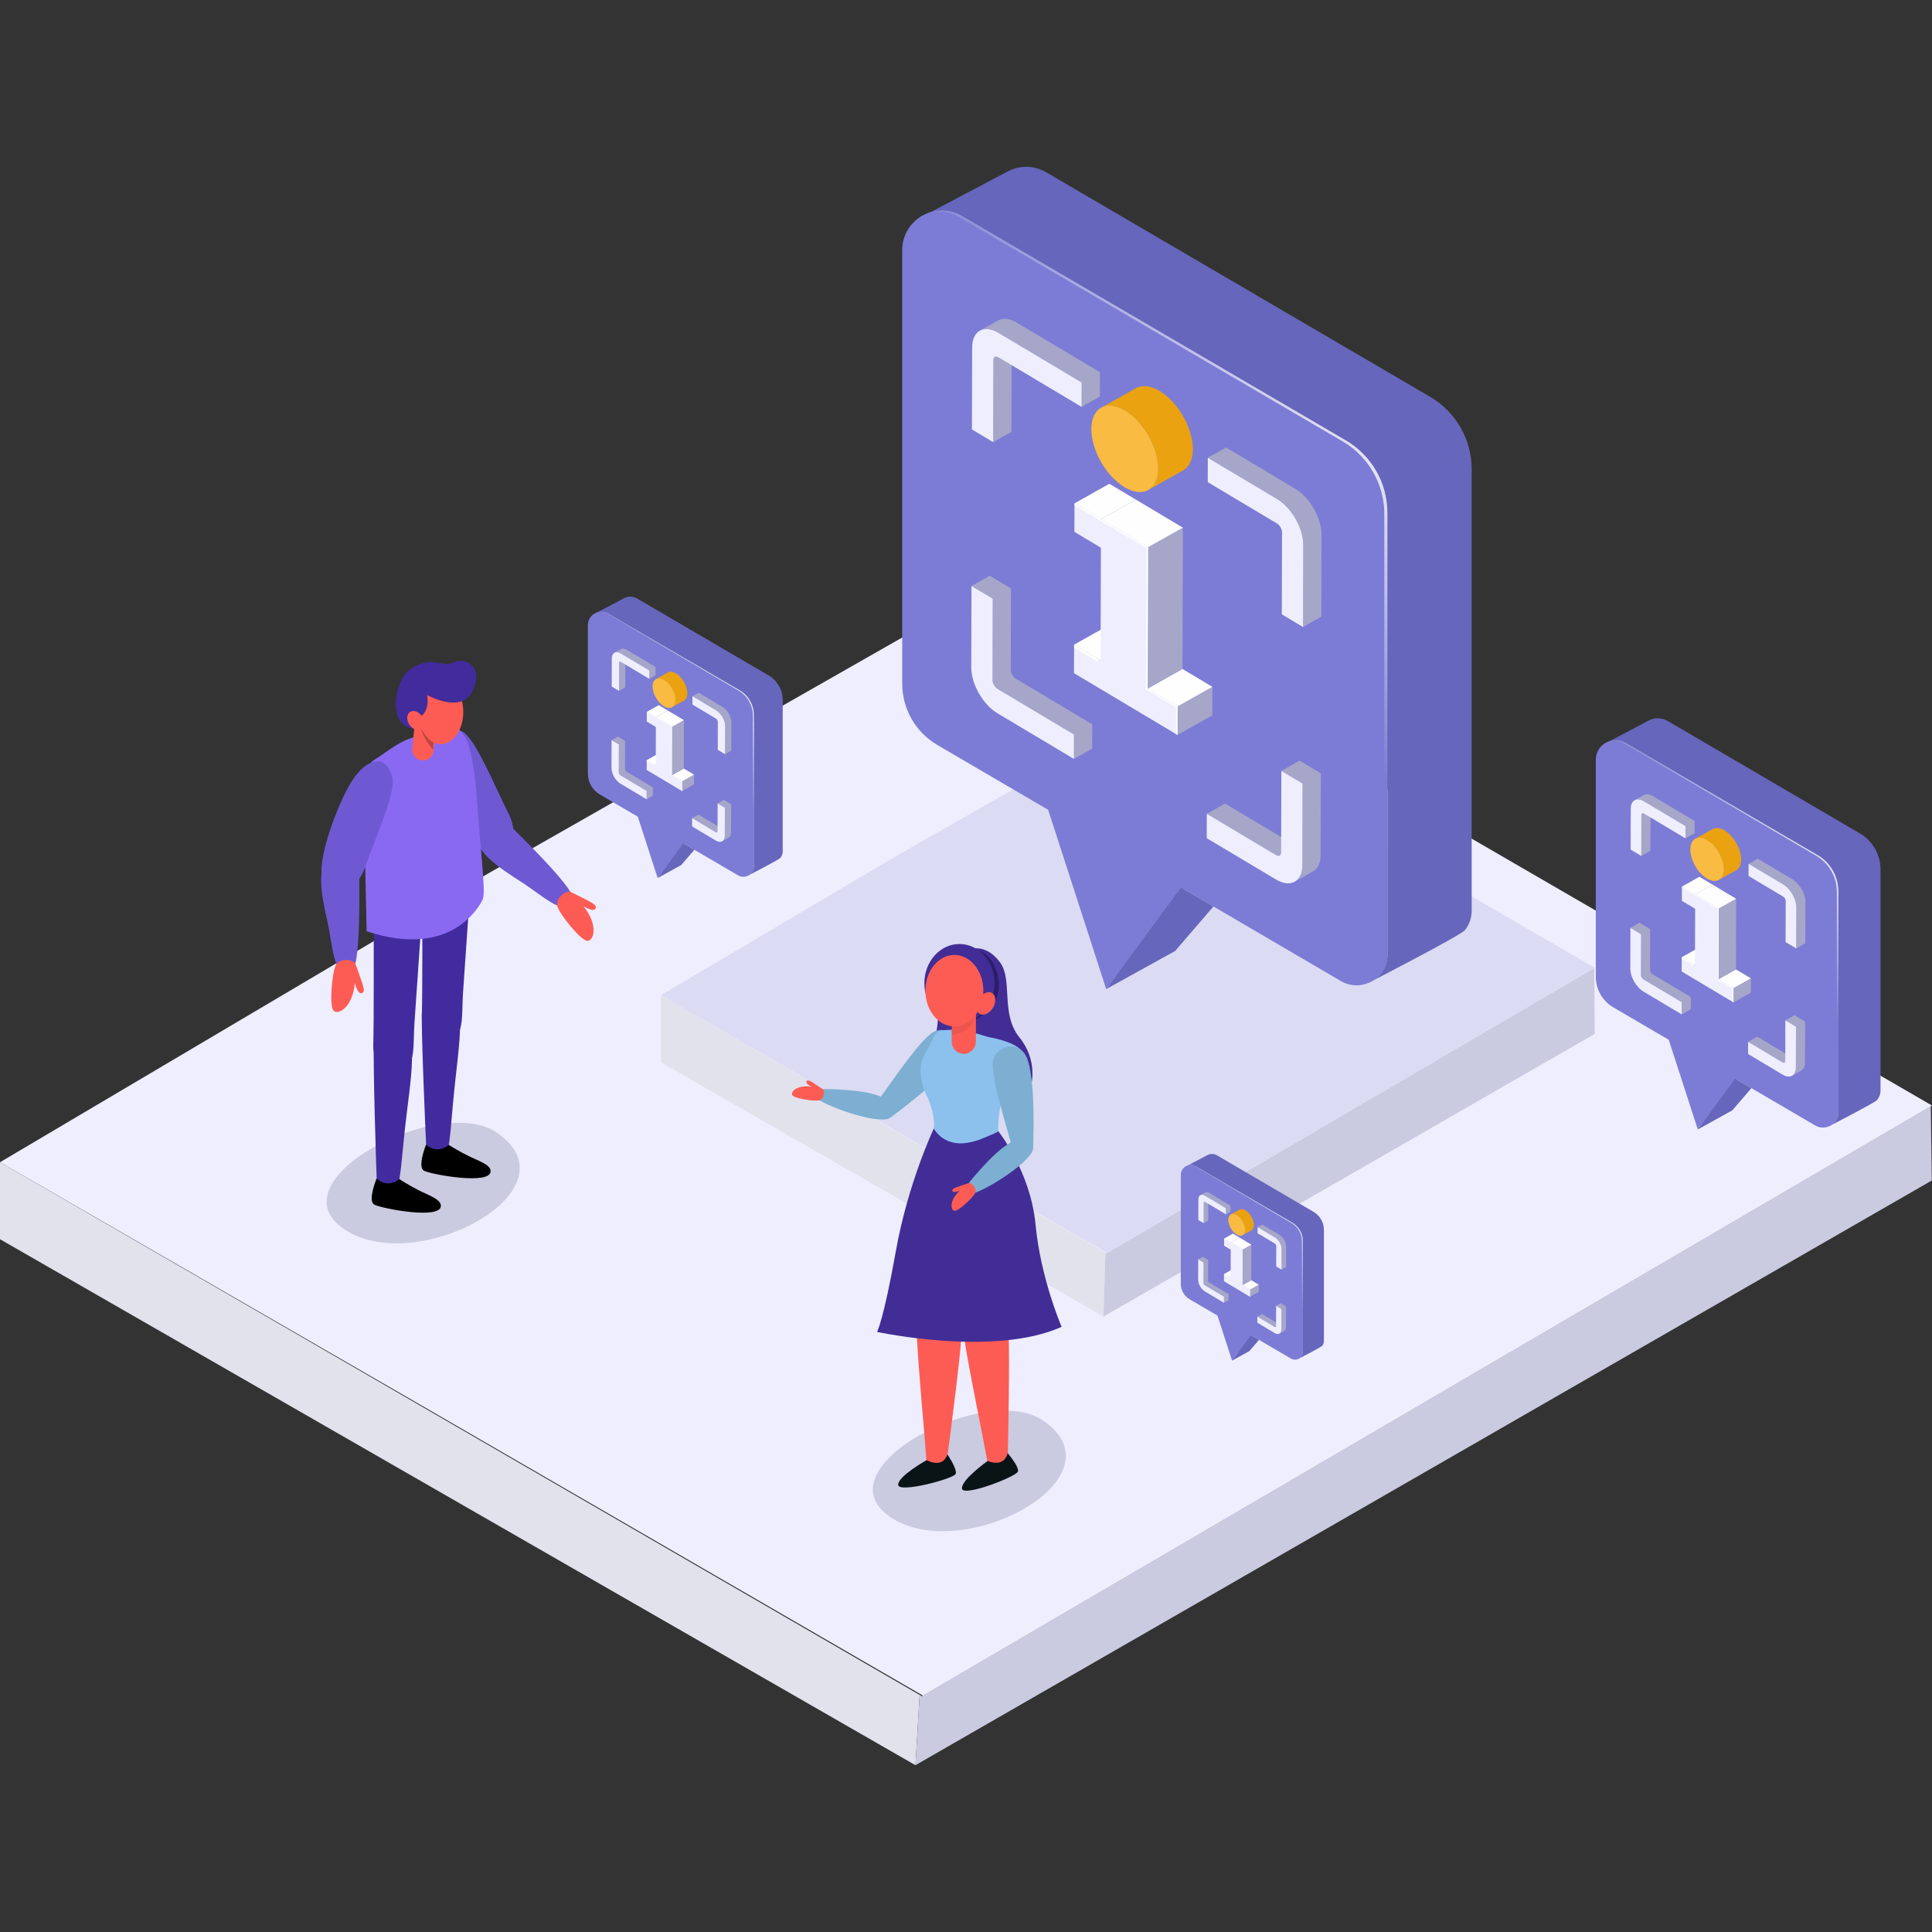 <?xml version="1.0" encoding="UTF-8"?>
<!DOCTYPE svg PUBLIC "-//W3C//DTD SVG 1.1//EN" "http://www.w3.org/Graphics/SVG/1.1/DTD/svg11.dtd">
<!-- Creator: CorelDRAW -->
<svg xmlns="http://www.w3.org/2000/svg" xml:space="preserve" width="10in" height="10in" version="1.1" style="shape-rendering:geometricPrecision; text-rendering:geometricPrecision; image-rendering:optimizeQuality; fill-rule:evenodd; clip-rule:evenodd"
viewBox="0 0 10000 10000"
 xmlns:xlink="http://www.w3.org/1999/xlink"
 xmlns:xodm="http://www.corel.com/coreldraw/odm/2003">
 <rect x="0" y="0" width="10000" height="10000" fill="#333333" stroke="none"/>
 <defs>
  <style type="text/css">
   <![CDATA[
    .fil33 {fill:black;fill-rule:nonzero}
    .fil39 {fill:#0A1416;fill-rule:nonzero}
    .fil41 {fill:#2A1E6B;fill-rule:nonzero}
    .fil37 {fill:#422B9D;fill-rule:nonzero}
    .fil32 {fill:#422B9F;fill-rule:nonzero}
    .fil38 {fill:#422D96;fill-rule:nonzero}
    .fil5 {fill:#6666BC;fill-rule:nonzero}
    .fil31 {fill:#6E59D3;fill-rule:nonzero}
    .fil6 {fill:#7171CC;fill-rule:nonzero}
    .fil4 {fill:#7C7CD6;fill-rule:nonzero}
    .fil40 {fill:#7CAFD1;fill-rule:nonzero}
    .fil34 {fill:#8969F2;fill-rule:nonzero}
    .fil42 {fill:#8CC1ED;fill-rule:nonzero}
    .fil10 {fill:#A6A6C9;fill-rule:nonzero}
    .fil1 {fill:#CACAE0;fill-rule:nonzero}
    .fil3 {fill:#DBDBF3;fill-rule:nonzero}
    .fil0 {fill:#E2E2ED;fill-rule:nonzero}
    .fil13 {fill:#EAA211;fill-rule:nonzero}
    .fil2 {fill:#EEEEFF;fill-rule:nonzero}
    .fil14 {fill:#F9BB41;fill-rule:nonzero}
    .fil35 {fill:#FD5C54;fill-rule:nonzero}
    .fil9 {fill:#FEFEFE;fill-rule:nonzero}
    .fil43 {fill:black;fill-rule:nonzero;fill-opacity:0.063}
    .fil36 {fill:black;fill-rule:nonzero;fill-opacity:0.251}
    .fil25 {fill:url(#id0);fill-rule:nonzero}
    .fil15 {fill:url(#id1);fill-rule:nonzero}
    .fil16 {fill:url(#id2);fill-rule:nonzero}
    .fil23 {fill:url(#id3);fill-rule:nonzero}
    .fil7 {fill:url(#id4);fill-rule:nonzero}
    .fil18 {fill:url(#id5);fill-rule:nonzero}
    .fil19 {fill:url(#id6);fill-rule:nonzero}
    .fil11 {fill:url(#id7);fill-rule:nonzero}
    .fil28 {fill:url(#id8);fill-rule:nonzero}
    .fil27 {fill:url(#id9);fill-rule:nonzero}
    .fil30 {fill:url(#id10);fill-rule:nonzero}
    .fil24 {fill:url(#id11);fill-rule:nonzero}
    .fil12 {fill:url(#id12);fill-rule:nonzero}
    .fil29 {fill:url(#id13);fill-rule:nonzero}
    .fil20 {fill:url(#id14);fill-rule:nonzero}
    .fil26 {fill:url(#id15);fill-rule:nonzero}
    .fil22 {fill:url(#id16);fill-rule:nonzero}
    .fil8 {fill:url(#id17);fill-rule:nonzero}
    .fil17 {fill:url(#id18);fill-rule:nonzero}
    .fil21 {fill:url(#id19);fill-rule:nonzero}
   ]]>
  </style>
  <linearGradient id="id0" gradientUnits="userSpaceOnUse" x1="-3669.89" y1="8364.56" x2="-3569.43" y2="8364.56">
   <stop offset="0" style="stop-opacity:1; stop-color:white"/>
   <stop offset="1" style="stop-opacity:1; stop-color:#F9BB41"/>
  </linearGradient>
  <linearGradient id="id1" gradientUnits="userSpaceOnUse" xlink:href="#id0" x1="-4515.47" y1="3422.56" x2="-4128.05" y2="3422.56">
  </linearGradient>
  <linearGradient id="id2" gradientUnits="userSpaceOnUse" x1="8753.17" y1="3457.64" x2="8262.04" y2="3870.88">
   <stop offset="0" style="stop-opacity:1; stop-color:white"/>
   <stop offset="1" style="stop-opacity:1; stop-color:#7C7CD6"/>
  </linearGradient>
  <linearGradient id="id3" gradientUnits="userSpaceOnUse" x1="-3721" y1="8759.56" x2="-3677.91" y2="8759.56">
   <stop offset="0" style="stop-opacity:1; stop-color:#EEEEFF"/>
   <stop offset="1" style="stop-opacity:1; stop-color:white"/>
  </linearGradient>
  <linearGradient id="id4" gradientUnits="userSpaceOnUse" xlink:href="#id2" x1="5664.22" y1="355.32" x2="4694.8" y2="1169.63">
  </linearGradient>
  <linearGradient id="id5" gradientUnits="userSpaceOnUse" xlink:href="#id3" x1="-790.83" y1="6748.79" x2="-719.01" y2="6748.79">
  </linearGradient>
  <linearGradient id="id6" gradientUnits="userSpaceOnUse" xlink:href="#id3" x1="-790.71" y1="6634.02" x2="-460.37" y2="6634.02">
  </linearGradient>
  <linearGradient id="id7" gradientUnits="userSpaceOnUse" xlink:href="#id3" x1="-4668.67" y1="4766.95" x2="-4525.05" y2="4766.95">
  </linearGradient>
  <linearGradient id="id8" gradientUnits="userSpaceOnUse" xlink:href="#id3" x1="-7397.05" y1="5470.69" x2="-7353.96" y2="5470.69">
  </linearGradient>
  <linearGradient id="id9" gradientUnits="userSpaceOnUse" xlink:href="#id2" x1="3893.47" y1="3497.85" x2="3557.43" y2="3768.8">
  </linearGradient>
  <linearGradient id="id10" gradientUnits="userSpaceOnUse" xlink:href="#id0" x1="-7343.38" y1="4991.32" x2="-7214.25" y2="4991.32">
  </linearGradient>
  <linearGradient id="id11" gradientUnits="userSpaceOnUse" xlink:href="#id3" x1="-3720.95" y1="8702.21" x2="-3548.6" y2="8702.21">
  </linearGradient>
  <linearGradient id="id12" gradientUnits="userSpaceOnUse" xlink:href="#id3" x1="-4668.65" y1="4551.47" x2="-4007.97" y2="4551.47">
  </linearGradient>
  <linearGradient id="id13" gradientUnits="userSpaceOnUse" xlink:href="#id3" x1="-7397.56" y1="5398.85" x2="-7182.12" y2="5398.85">
  </linearGradient>
  <linearGradient id="id14" gradientUnits="userSpaceOnUse" xlink:href="#id0" x1="-710.93" y1="6049.84" x2="-510.04" y2="6049.84">
  </linearGradient>
  <linearGradient id="id15" gradientUnits="userSpaceOnUse" xlink:href="#id2" x1="3376.35" y1="2914.73" x2="3040.45" y2="3185.88">
  </linearGradient>
  <linearGradient id="id16" gradientUnits="userSpaceOnUse" xlink:href="#id2" x1="6736.92" y1="6276.2" x2="6491.35" y2="6469.74">
  </linearGradient>
  <linearGradient id="id17" gradientUnits="userSpaceOnUse" xlink:href="#id2" x1="7163.43" y1="2066.56" x2="6194.07" y2="2879.45">
  </linearGradient>
  <linearGradient id="id18" gradientUnits="userSpaceOnUse" xlink:href="#id2" x1="9502.81" y1="4312.91" x2="9024.59" y2="4725.81">
  </linearGradient>
  <linearGradient id="id19" gradientUnits="userSpaceOnUse" xlink:href="#id2" x1="6362.15" y1="5835.94" x2="6116.52" y2="6042.25">
  </linearGradient>
 </defs>
 <g id="Layer_x0020_1">
  <g id="_2276703772448">
   <g>
    <polygon class="fil0" points="4760.15,8772.89 4738.37,9136.67 0,6414.15 0,6015.72 "/>
    <polygon class="fil1" points="9998.97,6110.3 4738.37,9136.67 4760.15,8772.89 4770.97,8779.17 9993.82,5724.94 "/>
    <polygon class="fil2" points="10000,5722.21 9993.89,5725.83 8181.73,6785.48 8054.57,6859.93 7881.02,6961.35 7761.93,7030.96 7379.45,7254.67 7260.21,7324.41 4777.12,8776.47 4776.32,8775.99 4766.3,8770.15 2836.66,7653.59 2717.42,7584.6 2488.79,7452.33 2356.92,7376.01 2322.52,7356.12 2203.69,7287.26 0,6015.72 1771.43,4967.89 1911.84,4884.85 2524.33,4522.55 2644.38,4454.16 3108.34,4189.67 3228.73,4121.07 5250.75,2968.65 7220.11,4110.45 7354.46,4188.39 7383.49,4205.19 7501.72,4273.78 7917.58,4514.89 8035.68,4583.34 9852.33,5636.62 "/>
   </g>
   <path class="fil1" d="M5402.07 7354.66c420.17,295.14 -421.98,748.87 -793.48,497.71 -371.5,-251.16 497.6,-705.52 793.48,-497.71z"/>
   <path class="fil1" d="M2575.14 5864.75c420.17,295.13 -421.98,748.87 -793.48,497.71 -371.5,-251.15 497.59,-705.52 793.48,-497.71z"/>
   <g>
    <polygon class="fil0" points="5721.98,6484.02 5711.46,6814.35 3421.05,5498.35 3421.05,5151.28 "/>
    <polygon class="fil1" points="8254.31,5351.47 5711.46,6814.35 5721.98,6484.02 5727.22,6487.06 8251.83,5010.71 "/>
    <polygon class="fil3" points="8254.8,5009.41 8251.83,5011.15 7230.54,5608.39 7172.98,5642.01 6988.09,5750.15 6930.45,5783.86 5730.19,6485.74 5729.81,6485.53 5724.96,6482.71 4792.23,5942.98 4734.59,5909.63 4543.71,5799.19 4486.25,5765.91 3421.05,5151.28 4641.27,4429.53 4699.27,4396.44 4923.56,4268.61 4981.74,4235.45 5959.13,3678.4 6990.04,4276.11 7047.21,4309.27 7248.22,4425.8 7305.3,4458.91 8183.41,4968.01 "/>
   </g>
   <g>
    <polygon class="fil4" points="5374.04,4033.57 5725.69,5119.5 6258.98,4422.64 "/>
    <g>
     <path class="fil5" d="M7617.36 2428.81l0 2285.47c0,39.4 -13.75,73.91 -35.9,100.94 -21.91,26.8 -472.3,258.76 -472.3,258.76 42.43,-27.98 72.26,-75.77 72.26,-133.81l0 -2285.48c0,-154.09 -81.59,-296.75 -214.46,-374.84l-1987.31 -1162.11c-52.68,-31.01 -110.96,-35.44 -162.26,-20.05 0,0 382.54,-201.77 397.15,-209.61 59.5,-31.94 134.35,-35.34 200.79,3.78l1987.54 1162.35c132.89,78.09 214.48,220.52 214.48,374.61z"/>
     <g>
      <path class="fil4" d="M7181.44 2654.7l0 2285.47c0,58.04 -29.84,105.83 -72.26,133.81l-0.46 0.24 -23.07 12.12c-44.29,19.81 -97.44,19.58 -145,-8.39l-2089.19 -1222.04c-112.6,-66.2 -181.59,-186.96 -181.59,-317.28l0 -2243.74c0,-97.67 65.27,-172.74 147.56,-197.22 51.29,-15.38 109.57,-10.96 162.26,20.05l1987.31 1162.11c132.86,78.11 214.45,220.77 214.45,374.86z"/>
      <path class="fil6" d="M7108.7 5074.21c-7.46,4.67 -15.15,8.85 -23.07,12.12l23.07 -12.12z"/>
     </g>
     <g>
      <path class="fil7" d="M4767.74 1121.67c-1.9,0.57 -3.67,1.44 -5.54,2.08 -1.1,0.72 -2.33,1.23 -3.4,1.96 4.65,-2.07 9.52,-3.6 14.31,-5.38 -1.77,0.48 -3.61,0.81 -5.36,1.33z"/>
      <path class="fil8" d="M6966.96 2279.86l-1987.31 -1162.11c-52.68,-31.01 -110.96,-35.44 -162.26,-20.05 -3.49,1.04 -6.75,2.7 -10.16,3.92 49.77,-13.26 105.46,-8.2 156.08,21.57l1987.31 1162.11c132.88,78.09 214.48,220.76 214.48,374.84l0 2285.47c0,58.04 -29.84,105.83 -72.26,133.81 -0.24,0 -0.46,0.23 -0.46,0.23l-0.71 0.38c-2.98,2.54 -5.92,5.14 -9.07,7.46 1,-0.43 2.06,-0.71 3.05,-1.16l23.07 -12.13 0.46 -0.23c42.43,-27.98 72.26,-75.77 72.26,-133.81l0 -2285.46c0,-154.09 -81.59,-296.75 -214.47,-374.84z"/>
     </g>
    </g>
    <g>
     <g>
      <g>
       <g>
        <polygon class="fil9" points="5559.45,3336.82 5739.85,3235.46 5876.94,3317.26 5696.54,3418.6 "/>
       </g>
       <g>
        <polygon class="fil10" points="6095,3656.38 6275.4,3555.04 6274.98,3702.61 6094.58,3803.96 "/>
       </g>
       <g>
        <polygon class="fil9" points="5940.13,3563.97 6120.54,3462.63 6275.4,3555.04 6095,3656.38 "/>
       </g>
       <g>
        <polygon class="fil9" points="5561.52,2605.37 5741.92,2504.02 5879.01,2585.82 5698.6,2687.16 "/>
       </g>
       <polygon class="fil10" points="5942.19,2832.53 5941.78,2980.1 5940.13,3563.97 6120.54,3462.63 6122.19,2878.75 6122.6,2731.19 "/>
       <g>
        <polygon class="fil9" points="5698.6,2687.16 5879.01,2585.82 6122.6,2731.19 5942.19,2832.53 "/>
       </g>
       <g>
        <polygon class="fil2" points="5942.19,2832.53 5941.78,2980.1 5940.13,3563.97 6095,3656.38 6094.58,3803.96 5559.03,3484.38 5559.45,3336.82 5696.54,3418.6 5698.19,2834.74 5561.09,2752.94 5561.52,2605.37 5698.6,2687.16 "/>
       </g>
       <g>
        <polygon class="fil11" points="5684.27,3426.41 5684.32,3411.33 5559.45,3336.82 5559.41,3351.9 "/>
        <polygon class="fil12" points="6095,3656.41 6094.58,3803.88 6086.81,3799.26 6087.24,3660.8 5932.41,3568.29 5933.87,2984.46 5934.3,2836.77 5690.73,2691.6 5561.51,2614.4 5561.51,2605.38 5698.71,2687.19 5942.27,2832.57 5941.85,2980.06 5940.17,3563.88 "/>
       </g>
      </g>
      <g>
       <path class="fil13" d="M6174.02 2317.34c-0.08,-2.76 -0.22,-5.54 -0.39,-8.35 -0.08,-1.27 -0.21,-2.56 -0.31,-3.83 -0.06,-0.56 -0.08,-1.1 -0.13,-1.66 -0.08,-0.96 -0.14,-1.94 -0.24,-2.92 -0.27,-2.8 -0.58,-5.63 -0.93,-8.46 -0.37,-2.88 -0.78,-5.78 -1.24,-8.69 -0.02,-0.09 -0.02,-0.18 -0.05,-0.27 -0.02,-0.11 -0.04,-0.21 -0.06,-0.3 -0.44,-2.72 -0.89,-5.44 -1.41,-8.17 -0.57,-3 -1.18,-6.02 -1.82,-9.03 -0.24,-1.07 -0.5,-2.15 -0.75,-3.23 -0.14,-0.63 -0.3,-1.26 -0.44,-1.9 -0.31,-1.32 -0.59,-2.64 -0.92,-3.96 -0.76,-3.06 -1.56,-6.14 -2.41,-9.2 -0.62,-2.24 -1.28,-4.47 -1.95,-6.72 -0.13,-0.43 -0.24,-0.85 -0.37,-1.28 -0.12,-0.39 -0.22,-0.79 -0.34,-1.18 -0.91,-3 -1.86,-5.98 -2.86,-8.98 -0.98,-2.96 -2,-5.91 -3.06,-8.85 -0.19,-0.54 -0.41,-1.1 -0.61,-1.64 -0.17,-0.45 -0.33,-0.89 -0.5,-1.34 -0.69,-1.85 -1.36,-3.69 -2.07,-5.52 -1.09,-2.82 -2.21,-5.64 -3.38,-8.45 -0.84,-2.03 -1.72,-4.04 -2.58,-6.07 -0.14,-0.35 -0.3,-0.71 -0.45,-1.06 -0.17,-0.39 -0.32,-0.78 -0.5,-1.17 -1.24,-2.8 -2.5,-5.61 -3.8,-8.4 -1.44,-3.08 -2.9,-6.14 -4.41,-9.2 -0.24,-0.48 -0.5,-0.94 -0.72,-1.41 -0.3,-0.58 -0.61,-1.16 -0.9,-1.74 -1.23,-2.44 -2.46,-4.89 -3.74,-7.3 -1.59,-3.01 -3.3,-5.97 -4.96,-8.94 -0.85,-1.52 -1.67,-3.07 -2.55,-4.59 -0.33,-0.59 -0.66,-1.22 -1,-1.81 -1.5,-2.58 -3.18,-5.08 -4.73,-7.64 -2.29,-3.76 -4.55,-7.55 -6.95,-11.23 -0.38,-0.58 -0.72,-1.2 -1.1,-1.78 -3.52,-5.34 -7.16,-10.6 -10.89,-15.74l-0.02 -0.02 -0.02 -0.02c-2.5,-3.45 -5.08,-6.86 -7.66,-10.22 -2.11,-2.72 -4.24,-5.39 -6.4,-8.02 -0.05,-0.08 -0.12,-0.14 -0.17,-0.2 -0.02,-0.04 -0.06,-0.08 -0.09,-0.12 -2.18,-2.69 -4.42,-5.33 -6.67,-7.94 -2.21,-2.56 -4.44,-5.08 -6.72,-7.57 -0.36,-0.4 -0.74,-0.78 -1.1,-1.18 -0.4,-0.43 -0.8,-0.84 -1.19,-1.28 -1.58,-1.7 -3.17,-3.43 -4.77,-5.09 -2.41,-2.5 -4.82,-4.94 -7.28,-7.34 -0.75,-0.74 -1.52,-1.43 -2.26,-2.16 -0.57,-0.54 -1.14,-1.07 -1.7,-1.62 -1.2,-1.14 -2.41,-2.31 -3.61,-3.44 -2.54,-2.34 -5.09,-4.62 -7.67,-6.84 -1.11,-0.97 -2.25,-1.88 -3.37,-2.82 -0.58,-0.49 -1.17,-0.98 -1.76,-1.46 -0.85,-0.7 -1.7,-1.44 -2.54,-2.12 -2.51,-2.03 -5.03,-4 -7.57,-5.92 -1.82,-1.39 -3.67,-2.7 -5.5,-4.02 -0.35,-0.24 -0.7,-0.52 -1.04,-0.76 -0.32,-0.24 -0.63,-0.46 -0.96,-0.7 -2.43,-1.7 -4.87,-3.37 -7.33,-4.98 -2.42,-1.59 -4.85,-3.12 -7.29,-4.61 -0.57,-0.34 -1.12,-0.69 -1.69,-1.02 -1.84,-1.1 -3.67,-2.16 -5.48,-3.17 -2.37,-1.33 -4.73,-2.6 -7.07,-3.8 -1.52,-0.79 -3.04,-1.5 -4.55,-2.24 -0.37,-0.18 -0.74,-0.36 -1.11,-0.54 -0.44,-0.2 -0.89,-0.46 -1.33,-0.66 -2.31,-1.07 -4.61,-2.09 -6.9,-3.06 -2.34,-0.98 -4.65,-1.9 -6.96,-2.75 -0.4,-0.14 -0.79,-0.28 -1.19,-0.42 -0.35,-0.13 -0.7,-0.24 -1.06,-0.36 -1.55,-0.56 -3.11,-1.12 -4.65,-1.61 -2.39,-0.78 -4.77,-1.48 -7.14,-2.11 -1.15,-0.31 -2.28,-0.54 -3.41,-0.83 -0.5,-0.12 -0.98,-0.24 -1.49,-0.36 -0.72,-0.17 -1.46,-0.37 -2.18,-0.53 -2.55,-0.54 -5.07,-1 -7.56,-1.4 -1.55,-0.23 -3.05,-0.37 -4.58,-0.56 -0.52,-0.06 -1.04,-0.14 -1.56,-0.2 -0.5,-0.05 -1.02,-0.14 -1.52,-0.19 -2.74,-0.24 -5.44,-0.39 -8.1,-0.43 -1.19,-0.02 -2.33,0.08 -3.5,0.1 -0.89,0.02 -1.78,0.04 -2.68,0.08 -0.92,0.04 -1.86,0.01 -2.78,0.08 -3.39,0.24 -6.7,0.66 -9.95,1.25l-0.2 0.06c-0.74,0.13 -1.41,0.4 -2.13,0.54 -3.31,0.7 -6.61,1.44 -9.73,2.5 -0.26,0.09 -0.49,0.24 -0.75,0.33 -4.6,1.59 -9.04,3.5 -13.23,5.87l-180.41 101.34c4.19,-2.35 8.63,-4.26 13.23,-5.87 3.38,-1.18 6.89,-2.07 10.47,-2.82 0.74,-0.16 1.41,-0.42 2.15,-0.54 4.16,-0.76 8.49,-1.18 12.91,-1.38 0.88,-0.04 1.77,-0.06 2.68,-0.08 4.28,-0.08 8.65,0.06 13.13,0.52 0.52,0.06 1.04,0.13 1.57,0.2 4.68,0.54 9.45,1.34 14.33,2.48 0.49,0.12 0.96,0.24 1.44,0.35 4.98,1.2 10.06,2.71 15.21,4.55 0.35,0.13 0.71,0.23 1.07,0.37 5.38,1.96 10.84,4.25 16.39,6.89 0.36,0.17 0.71,0.35 1.06,0.52 5.64,2.73 11.35,5.76 17.13,9.21 5.83,3.48 11.58,7.26 17.25,11.31 0.35,0.24 0.69,0.5 1.04,0.75 5.3,3.8 10.5,7.84 15.65,12.1 0.57,0.46 1.14,0.94 1.69,1.42 4.98,4.18 9.87,8.56 14.69,13.11 0.58,0.54 1.15,1.08 1.72,1.63 4.87,4.68 9.64,9.54 14.31,14.58 0.39,0.43 0.79,0.84 1.19,1.26 4.98,5.42 9.85,11.01 14.58,16.81 0.06,0.06 0.12,0.14 0.17,0.2 4.85,5.92 9.54,12.02 14.07,18.27l0.03 0.03c4.15,5.71 8.13,11.59 12,17.54 2.39,3.66 4.63,7.42 6.92,11.15 1.94,3.17 3.93,6.3 5.78,9.5 0.87,1.5 1.67,3.02 2.52,4.54 3.01,5.39 5.96,10.8 8.74,16.31 0.28,0.58 0.6,1.15 0.88,1.73 3.32,6.67 6.48,13.41 9.43,20.19 0.16,0.35 0.3,0.71 0.45,1.06 2.87,6.66 5.55,13.35 8.03,20.07 0.16,0.44 0.34,0.86 0.48,1.3 2.5,6.88 4.82,13.79 6.9,20.69 0.12,0.4 0.22,0.8 0.35,1.2 1.98,6.66 3.75,13.3 5.28,19.94 0.14,0.62 0.28,1.24 0.43,1.86 1.56,6.84 2.91,13.67 3.98,20.43 0.02,0.1 0.04,0.2 0.05,0.3 1.09,6.84 1.89,13.63 2.46,20.35 0.06,0.54 0.09,1.09 0.13,1.63 0.53,6.73 0.81,13.41 0.8,19.97 -0.02,6.56 -0.35,12.85 -0.9,18.93 -0.06,0.54 -0.12,1.07 -0.17,1.61 -0.57,5.57 -1.36,10.93 -2.35,16.05 -0.13,0.7 -0.27,1.39 -0.43,2.07 -1.04,4.96 -2.28,9.72 -3.7,14.27 -0.27,0.85 -0.56,1.68 -0.84,2.5 -1.44,4.26 -3.02,8.34 -4.8,12.2 -0.2,0.44 -0.36,0.92 -0.57,1.34 -2.09,4.41 -4.41,8.56 -6.93,12.43 -0.34,0.5 -0.71,0.94 -1.05,1.43 -2.1,3.1 -4.34,6.01 -6.72,8.74 -0.85,0.98 -1.74,1.91 -2.64,2.84 -2.07,2.19 -4.22,4.22 -6.49,6.15 -0.92,0.79 -1.83,1.62 -2.79,2.35 -3.18,2.48 -6.48,4.78 -9.98,6.75l180.41 -101.34c3.5,-1.96 6.78,-4.26 9.98,-6.75 0.96,-0.75 1.86,-1.56 2.8,-2.36 2.25,-1.92 4.4,-3.96 6.46,-6.14 0.89,-0.94 1.78,-1.87 2.65,-2.86 2.36,-2.72 4.6,-5.64 6.7,-8.74 0.34,-0.5 0.72,-0.93 1.05,-1.43 0.08,-0.12 0.17,-0.22 0.24,-0.34 2.35,-3.66 4.54,-7.55 6.52,-11.67 0.06,-0.14 0.12,-0.28 0.18,-0.43 0.2,-0.44 0.38,-0.91 0.57,-1.34 1.19,-2.59 2.35,-5.2 3.39,-7.95 0.52,-1.38 0.94,-2.84 1.42,-4.26 0.28,-0.84 0.57,-1.66 0.84,-2.5 0.24,-0.76 0.52,-1.48 0.75,-2.26 0.84,-2.84 1.6,-5.76 2.29,-8.76 0.24,-1.06 0.44,-2.17 0.66,-3.26 0.14,-0.68 0.28,-1.36 0.42,-2.04 0.2,-1.04 0.44,-2.06 0.62,-3.12 0.46,-2.69 0.88,-5.43 1.23,-8.22 0.2,-1.54 0.32,-3.14 0.49,-4.73 0.06,-0.54 0.12,-1.07 0.17,-1.63 0.06,-0.66 0.14,-1.28 0.2,-1.95 0.22,-2.67 0.39,-5.38 0.5,-8.13 0.12,-2.74 0.18,-5.52 0.19,-8.35 0,-0.17 0,-0.33 0,-0.49 0.08,-2.5 0.04,-5.1 -0.04,-7.71z"/>
       <g>
        <path class="fil14" d="M5821.72 2125.22c95.27,56.84 172.3,191.78 171.99,301.23 -0.31,109.57 -77.85,152.15 -173.11,95.31 -95.27,-56.84 -172.3,-191.66 -171.99,-301.24 0.31,-109.46 77.84,-152.15 173.11,-95.3z"/>
       </g>
       <path class="fil15" d="M5821.72 2125.22c-60.32,-36 -113.45,-31.98 -144.44,3.52 31.61,-29.52 81.75,-31.07 138.28,2.66 95.26,56.84 172.3,191.78 171.99,301.24 -0.12,40.2 -10.7,71.28 -28.67,91.84 21.66,-20.23 34.7,-53.46 34.83,-98.01 0.3,-109.47 -76.73,-244.39 -172,-301.25z"/>
      </g>
     </g>
     <g>
      <path class="fil10" d="M6840.07 2761.51c-0.06,-2.19 -0.17,-4.38 -0.31,-6.58 -0.07,-1.01 -0.16,-2.02 -0.24,-3.03 -0.04,-0.42 -0.06,-0.86 -0.1,-1.29 -0.06,-0.78 -0.12,-1.54 -0.18,-2.31 -0.2,-2.21 -0.45,-4.44 -0.74,-6.67 -0.28,-2.28 -0.61,-4.56 -0.97,-6.85 -0.02,-0.08 -0.02,-0.14 -0.04,-0.22 -0.02,-0.06 -0.02,-0.14 -0.04,-0.2 -0.33,-2.14 -0.71,-4.3 -1.12,-6.46 -0.44,-2.37 -0.92,-4.74 -1.44,-7.12 -0.18,-0.84 -0.39,-1.68 -0.58,-2.54 -0.11,-0.5 -0.23,-1.01 -0.35,-1.52 -0.24,-1.04 -0.46,-2.08 -0.72,-3.11 -0.6,-2.42 -1.23,-4.84 -1.9,-7.26 -0.49,-1.77 -1.02,-3.56 -1.56,-5.33 -0.09,-0.31 -0.18,-0.62 -0.27,-0.93 -0.1,-0.32 -0.18,-0.65 -0.28,-0.96 -0.72,-2.35 -1.47,-4.72 -2.26,-7.07 -0.78,-2.32 -1.58,-4.65 -2.42,-6.98 -0.16,-0.44 -0.32,-0.86 -0.48,-1.29 -0.13,-0.35 -0.26,-0.69 -0.39,-1.04 -0.53,-1.46 -1.07,-2.92 -1.63,-4.38 -0.87,-2.22 -1.74,-4.45 -2.66,-6.66 -0.66,-1.61 -1.36,-3.22 -2.06,-4.82 -0.1,-0.26 -0.22,-0.52 -0.32,-0.76 -0.13,-0.32 -0.27,-0.63 -0.4,-0.94 -0.97,-2.22 -1.96,-4.42 -2.98,-6.63 -1.14,-2.43 -2.29,-4.85 -3.48,-7.25 -0.18,-0.38 -0.37,-0.74 -0.57,-1.11 -0.23,-0.46 -0.48,-0.93 -0.71,-1.4 -0.97,-1.93 -1.94,-3.84 -2.94,-5.74 -1.25,-2.37 -2.6,-4.69 -3.89,-7.03 -0.69,-1.22 -1.33,-2.44 -2.03,-3.65 -0.28,-0.46 -0.52,-0.94 -0.78,-1.41 -1.19,-2.04 -2.5,-4 -3.72,-6 -1.82,-2.98 -3.59,-5.96 -5.49,-8.87 -0.3,-0.46 -0.57,-0.94 -0.88,-1.41 -2.72,-4.13 -5.53,-8.19 -8.43,-12.17 -0.08,-0.1 -0.16,-0.22 -0.22,-0.32 -1.96,-2.7 -3.97,-5.36 -6.01,-8 -1.67,-2.15 -3.35,-4.26 -5.07,-6.36 -0.04,-0.04 -0.06,-0.09 -0.1,-0.13 -0.02,-0.02 -0.06,-0.06 -0.08,-0.09 -1.73,-2.12 -3.49,-4.2 -5.26,-6.26 -1.74,-2.02 -3.5,-4 -5.3,-5.96 -0.28,-0.31 -0.58,-0.62 -0.87,-0.93 -0.31,-0.33 -0.63,-0.67 -0.94,-1 -1.26,-1.35 -2.48,-2.69 -3.76,-4.01 -1.89,-1.96 -3.8,-3.89 -5.74,-5.78 -0.59,-0.58 -1.2,-1.14 -1.8,-1.7 -0.44,-0.43 -0.89,-0.84 -1.33,-1.26 -0.94,-0.91 -1.89,-1.82 -2.86,-2.72 -1.99,-1.83 -4,-3.63 -6.05,-5.39 -0.88,-0.76 -1.78,-1.49 -2.68,-2.24 -0.45,-0.39 -0.91,-0.76 -1.37,-1.15 -0.68,-0.56 -1.33,-1.14 -2,-1.68 -1.98,-1.6 -3.97,-3.16 -5.97,-4.67 -1.45,-1.1 -2.91,-2.15 -4.38,-3.2 -0.26,-0.18 -0.52,-0.37 -0.78,-0.57 -0.26,-0.18 -0.5,-0.37 -0.76,-0.56 -1.92,-1.34 -3.84,-2.66 -5.78,-3.93 -1.91,-1.25 -3.83,-2.46 -5.75,-3.63 -0.44,-0.28 -0.89,-0.54 -1.33,-0.82l-358.47 -213.91 -94.5 53.09 358.48 213.92c4.6,2.74 9.15,5.74 13.63,8.93 0.25,0.18 0.5,0.36 0.75,0.54 4.19,3 8.31,6.19 12.37,9.55 0.45,0.38 0.91,0.76 1.37,1.15 3.92,3.3 7.78,6.73 11.57,10.33 0.44,0.41 0.89,0.84 1.33,1.26 3.84,3.7 7.61,7.54 11.31,11.52 0.3,0.32 0.61,0.65 0.92,0.97 3.93,4.28 7.78,8.7 11.51,13.26 0.03,0.04 0.07,0.08 0.09,0.13 3.83,4.68 7.54,9.48 11.11,14.43 0.02,0.04 0.05,0.07 0.08,0.11 3.26,4.47 6.37,9.07 9.41,13.74 1.88,2.88 3.65,5.84 5.44,8.78 1.52,2.5 3.1,4.96 4.56,7.5 0.68,1.19 1.33,2.4 2,3.61 2.35,4.21 4.66,8.45 6.83,12.74 0.24,0.49 0.5,0.96 0.74,1.47 2.61,5.24 5.08,10.54 7.41,15.86 0.13,0.3 0.24,0.58 0.38,0.88 2.25,5.22 4.36,10.5 6.31,15.77 0.13,0.35 0.26,0.7 0.39,1.06 1.98,5.42 3.78,10.84 5.42,16.27 0.1,0.33 0.2,0.67 0.3,1.02 1.55,5.22 2.93,10.45 4.16,15.67 0.11,0.5 0.23,0.98 0.35,1.49 1.22,5.38 2.28,10.74 3.13,16.06 0.02,0.09 0.04,0.2 0.06,0.28 0.85,5.39 1.48,10.73 1.92,16.03 0.04,0.43 0.07,0.86 0.1,1.3 0.42,5.3 0.65,10.56 0.64,15.73l-1.2 424.68 94.5 -53.09 1.2 -424.68c0.01,-2.02 -0.02,-4.07 -0.08,-6.12z"/>
      <path class="fil10" d="M5149.49 1847.08c-1.6,0.89 -2.88,2.28 -4.03,3.87 -0.14,0.2 -0.38,0.28 -0.52,0.49 -0.36,0.56 -0.7,1.15 -1,1.77 -0.02,0.03 -0.02,0.06 -0.02,0.06 0,0 -0.02,0.04 -0.02,0.07 -0.21,0.44 -0.39,0.88 -0.57,1.34 -0.17,0.44 -0.32,0.89 -0.46,1.37 -0.12,0.43 -0.24,0.88 -0.35,1.33 -0.04,0.18 -0.08,0.37 -0.12,0.56 0,0 -0.02,0.1 -0.02,0.16 -0.04,0.18 -0.09,0.38 -0.12,0.56 -0.08,0.4 -0.13,0.81 -0.18,1.24 -0.06,0.41 -0.1,0.82 -0.13,1.26 -0.04,0.4 -0.06,0.81 -0.08,1.22 -0.02,0.41 -0.02,0.83 -0.04,1.26 0,0 0,0.06 0,0.08l-1.2 424.68 94.5 -53.08 1.2 -424.69c0,-2.02 0.2,-3.9 0.54,-5.62 0.01,-0.05 0.02,-0.1 0.02,-0.15 0.35,-1.7 0.85,-3.23 1.48,-4.6 0.02,-0.02 0.02,-0.04 0.02,-0.06 0.43,-0.89 1,-1.59 1.54,-2.34 1.14,-1.57 2.43,-2.96 4.02,-3.85l0.02 0 0 -0.01 0 0 -94.5 53.1z"/>
      <path class="fil10" d="M5258.64 1667.46c-1.86,-1.04 -3.72,-2.04 -5.57,-3 -1.2,-0.62 -2.39,-1.18 -3.59,-1.76 -0.28,-0.14 -0.6,-0.3 -0.88,-0.44 -0.33,-0.17 -0.68,-0.35 -1.04,-0.5 -1.82,-0.85 -3.64,-1.66 -5.44,-2.42 -1.85,-0.78 -3.67,-1.5 -5.49,-2.17 -0.31,-0.12 -0.62,-0.2 -0.93,-0.32 -0.28,-0.1 -0.56,-0.2 -0.86,-0.3 -1.22,-0.43 -2.44,-0.88 -3.65,-1.26 -1.89,-0.61 -3.78,-1.17 -5.62,-1.67 -0.9,-0.24 -1.8,-0.44 -2.7,-0.66 -0.39,-0.09 -0.78,-0.19 -1.16,-0.28 -0.57,-0.13 -1.15,-0.3 -1.72,-0.41 -2.02,-0.43 -4,-0.79 -5.96,-1.1 -1.22,-0.2 -2.43,-0.3 -3.63,-0.44 -0.4,-0.06 -0.81,-0.12 -1.22,-0.16 -0.4,-0.04 -0.8,-0.12 -1.2,-0.14 -2.18,-0.19 -4.31,-0.3 -6.4,-0.33 -0.93,-0.02 -1.82,0.05 -2.76,0.07 -0.71,0.02 -1.42,0.03 -2.13,0.07 -0.72,0.04 -1.48,0.01 -2.18,0.06 -2.68,0.19 -5.3,0.53 -7.86,0.98l-0.16 0.04c-0.57,0.1 -1.08,0.3 -1.65,0.43 -2.63,0.54 -5.22,1.14 -7.72,1.98 -0.2,0.06 -0.39,0.19 -0.58,0.26 -3.65,1.26 -7.15,2.77 -10.44,4.63l-94.5 53.09c3.31,-1.86 6.81,-3.36 10.44,-4.63 2.68,-0.93 5.46,-1.64 8.31,-2.24 0.56,-0.12 1.07,-0.32 1.64,-0.43 3.28,-0.61 6.7,-0.93 10.19,-1.08 0.71,-0.04 1.42,-0.06 2.13,-0.07 3.38,-0.06 6.81,0.06 10.34,0.4 0.43,0.06 0.84,0.1 1.26,0.16 3.69,0.43 7.44,1.06 11.29,1.95 0.39,0.09 0.78,0.2 1.16,0.28 3.93,0.96 7.92,2.15 11.99,3.58 0.28,0.1 0.56,0.18 0.84,0.28 4.24,1.54 8.56,3.35 12.93,5.43 0.28,0.13 0.58,0.28 0.86,0.43 4.44,2.15 8.93,4.54 13.48,7.26l430.15 256.67 -0.36 126.2 94.5 -53.09 0.36 -126.2 -430.15 -256.67c-1.43,-0.83 -2.86,-1.67 -4.31,-2.48z"/>
      <path class="fil10" d="M5252.56 3509.04c-0.04,-0.04 -0.09,-0.06 -0.13,-0.1 -1.67,-1.4 -3.27,-2.92 -4.8,-4.58 -0.03,-0.02 -0.06,-0.05 -0.08,-0.09 -1.56,-1.68 -3.02,-3.49 -4.41,-5.38l-0.02 -0.02c-1.37,-1.88 -2.62,-3.84 -3.79,-5.87 -0.05,-0.09 -0.1,-0.19 -0.15,-0.28 -1.14,-2 -2.18,-4.06 -3.08,-6.15 -0.02,-0.02 -0.02,-0.05 -0.04,-0.08 -0.92,-2.13 -1.72,-4.3 -2.37,-6.46 -0.01,-0.04 -0.02,-0.06 -0.02,-0.09 -0.66,-2.17 -1.16,-4.35 -1.5,-6.5l0 0c-0.33,-2.16 -0.52,-4.3 -0.52,-6.37l1.19 -421.31 -109.95 -65.61 -94.5 53.09 109.95 65.61 -1.19 421.31c0,0.39 0,0.78 0.01,1.18 0.02,0.41 0.04,0.84 0.07,1.26 0.02,0.43 0.06,0.84 0.1,1.26 0.04,0.43 0.09,0.85 0.14,1.28 0.05,0.44 0.11,0.88 0.19,1.32l0 0.04c0,0.02 0.02,0.04 0.02,0.04 0.06,0.43 0.13,0.83 0.22,1.24 0.08,0.46 0.18,0.91 0.27,1.37 0.1,0.45 0.2,0.92 0.32,1.38 0.12,0.46 0.24,0.93 0.36,1.4 0.1,0.37 0.22,0.74 0.32,1.11 0.02,0.02 0.02,0.05 0.02,0.07 0.02,0.07 0.04,0.13 0.06,0.2 0.13,0.45 0.28,0.91 0.43,1.36 0.16,0.45 0.31,0.91 0.46,1.34 0.16,0.43 0.32,0.87 0.48,1.3 0.17,0.43 0.33,0.85 0.5,1.28 0.14,0.34 0.28,0.67 0.43,1.01 0,0 0.02,0.04 0.02,0.05 0.04,0.07 0.06,0.14 0.09,0.2 0.19,0.43 0.37,0.86 0.58,1.28 0.22,0.46 0.44,0.93 0.68,1.39 0.26,0.53 0.53,1.06 0.81,1.59 0.3,0.57 0.62,1.12 0.93,1.68 0.05,0.09 0.1,0.19 0.16,0.3 0.06,0.12 0.13,0.24 0.19,0.35 0.63,1.07 1.28,2.14 1.96,3.17 0.53,0.8 1.07,1.58 1.63,2.35l0.02 0.02 0.02 0.02c0.37,0.52 0.76,1.04 1.16,1.56 0.32,0.43 0.66,0.85 1,1.26 0.34,0.42 0.68,0.81 1.01,1.2 0.34,0.39 0.67,0.78 1.02,1.15 0.07,0.06 0.12,0.13 0.18,0.2 0.04,0.04 0.06,0.06 0.09,0.09 0.26,0.28 0.53,0.57 0.8,0.85 0.36,0.38 0.74,0.75 1.1,1.11 0.37,0.38 0.76,0.74 1.15,1.09 0.39,0.35 0.76,0.7 1.16,1.04 0.2,0.17 0.39,0.32 0.58,0.48 0.04,0.04 0.08,0.07 0.12,0.1 0.16,0.13 0.31,0.26 0.46,0.39 0.37,0.31 0.76,0.61 1.15,0.9 0.38,0.28 0.75,0.56 1.14,0.82 0.36,0.26 0.74,0.5 1.11,0.75 0.36,0.24 0.74,0.46 1.1,0.7 0.09,0.06 0.17,0.11 0.26,0.16l395.78 236.17 -0.36 126.2 94.5 -53.09 0.36 -126.2 -395.78 -236.17c-1.79,-1.06 -3.53,-2.3 -5.21,-3.69z"/>
      <path class="fil10" d="M6714.13 4376.55c0,0 -0.04,0.02 -0.06,0.02 -1.38,0.26 -2.86,0.3 -4.41,0.14 0,0 -0.08,-0.02 -0.1,-0.02 -1.54,-0.17 -3.17,-0.54 -4.85,-1.15l-0.08 -0.02c-1.7,-0.61 -3.46,-1.45 -5.26,-2.52l-358.48 -213.91 -94.5 53.08 358.48 213.91c0.27,0.17 0.56,0.32 0.82,0.48 0.36,0.2 0.71,0.39 1.07,0.57 0.36,0.18 0.71,0.35 1.06,0.52 0.35,0.17 0.7,0.32 1.05,0.46 0.35,0.15 0.71,0.28 1.06,0.41 0.06,0.02 0.14,0.06 0.22,0.08 0.02,0.02 0.06,0.02 0.06,0.02 0.27,0.1 0.53,0.19 0.78,0.27 0.36,0.12 0.72,0.22 1.08,0.32 0.36,0.09 0.72,0.18 1.07,0.26 0.39,0.08 0.76,0.15 1.15,0.2 0.26,0.04 0.53,0.06 0.79,0.09l0.13 0.02c0.08,0.02 0.17,0.02 0.17,0.02 0.5,0.06 0.91,0.06 1.32,0.08 0.46,0 0.92,-0.02 1.36,-0.04 0.52,-0.04 1.01,-0.1 1.52,-0.19l0.04 -0.02c0,0 0.04,-0.02 0.08,-0.02 0.58,-0.12 1.16,-0.26 1.72,-0.44 0.74,-0.24 1.45,-0.57 2.12,-0.94l94.5 -53.09c-1.22,0.69 -2.51,1.14 -3.9,1.41z"/>
      <path class="fil10" d="M6632.31 3990.31l109.83 65.54 -1.19 421.31c-0.02,5.16 -0.27,10.12 -0.71,14.9 -0.04,0.44 -0.09,0.87 -0.13,1.3 -0.44,4.38 -1.06,8.58 -1.85,12.63 -0.1,0.54 -0.22,1.08 -0.32,1.63 -0.81,3.92 -1.78,7.66 -2.92,11.24 -0.2,0.66 -0.44,1.32 -0.66,1.96 -1.14,3.37 -2.39,6.6 -3.8,9.65 -0.16,0.33 -0.28,0.7 -0.44,1.02 -1.64,3.45 -3.45,6.68 -5.42,9.7 -2.79,4.3 -6,8.04 -9.42,11.48 -0.83,0.83 -1.68,1.63 -2.54,2.41 -3.58,3.23 -7.34,6.19 -11.48,8.52l0.02 0 -0.02 0.02 94.5 -53.09c4.14,-2.32 7.9,-5.28 11.48,-8.52 0.87,-0.78 1.7,-1.57 2.54,-2.42 3.43,-3.44 6.62,-7.17 9.41,-11.46 0.04,-0.06 0.1,-0.1 0.13,-0.17 1.86,-2.88 3.58,-5.94 5.13,-9.2 0.05,-0.1 0.09,-0.22 0.14,-0.33 0.15,-0.34 0.28,-0.7 0.44,-1.04 0.94,-2.04 1.86,-4.11 2.68,-6.3 0.4,-1.07 0.74,-2.22 1.11,-3.32 0.22,-0.67 0.46,-1.32 0.67,-2 0.18,-0.6 0.42,-1.17 0.6,-1.78 0.66,-2.24 1.26,-4.54 1.81,-6.9 0.2,-0.83 0.33,-1.7 0.52,-2.55 0.12,-0.53 0.22,-1.07 0.32,-1.6 0.16,-0.82 0.35,-1.63 0.5,-2.46 0.37,-2.12 0.7,-4.28 0.96,-6.48 0.16,-1.22 0.26,-2.48 0.39,-3.74 0.04,-0.41 0.09,-0.83 0.13,-1.26 0.05,-0.52 0.11,-1.02 0.15,-1.55 0.17,-2.1 0.31,-4.24 0.4,-6.41 0.09,-2.16 0.14,-4.34 0.16,-6.57 0,-0.13 0,-0.26 0,-0.39l1.19 -421.31 -109.82 -65.54 -94.48 53.08z"/>
     </g>
     <g>
      <path class="fil2" d="M6610.08 2583.3c75.09,44.81 135.8,151.14 135.56,237.43l-1.2 424.68 -109.83 -65.54 1.2 -424.69c0.06,-16.58 -11.66,-37.08 -26.21,-45.77l-358.35 -213.84 0.36 -126.2 358.48 213.92z"/>
     </g>
     <g>
      <path class="fil2" d="M5598.61 1979.74l-0.36 126.2 -430.15 -256.67c-14.44,-8.61 -26.21,-2.13 -26.26,14.45l-1.2 424.68 -109.95 -65.6 1.2 -424.69c0.24,-86.29 61.47,-119.85 136.56,-75.04l430.16 256.67z"/>
     </g>
     <g>
      <path class="fil2" d="M5138.36 3098.83l-1.19 421.31c-0.06,16.59 11.66,37.08 26.09,45.69l395.78 236.17 -0.36 126.2 -395.78 -236.17c-75.09,-44.81 -135.93,-151.21 -135.68,-237.51l1.19 -421.31 109.95 65.62z"/>
     </g>
     <g>
      <path class="fil2" d="M6742.15 4055.86l-1.19 421.31c-0.24,86.29 -61.35,119.93 -136.44,75.12l-358.47 -213.91 0.36 -126.2 358.47 213.91c14.43,8.61 26.21,2.13 26.26,-14.45l1.19 -421.31 109.83 65.53z"/>
     </g>
    </g>
    <polygon class="fil5" points="5725.69,5119.5 6082.33,4922.33 6280.74,4691.96 6112.92,4593.8 "/>
   </g>
   <g>
    <polygon class="fil4" points="8611.91,5303.03 8787.72,5846 9054.37,5497.56 "/>
    <g>
     <path class="fil5" d="M9733.57 4500.65l0 1142.73c0,19.7 -6.88,36.95 -17.95,50.47 -10.96,13.4 -236.15,129.38 -236.15,129.38 21.21,-13.99 36.14,-37.89 36.14,-66.9l0 -1142.73c0,-77.05 -40.79,-148.38 -107.23,-187.42l-993.66 -581.06c-26.34,-15.5 -55.49,-17.72 -81.13,-10.03 0,0 191.28,-100.89 198.58,-104.81 29.75,-15.96 67.17,-17.67 100.4,1.89l993.77 581.18c66.43,39.05 107.23,110.26 107.23,187.3z"/>
     <g>
      <path class="fil4" d="M9515.61 4613.6l0 1142.73c0,29.03 -14.91,52.91 -36.14,66.9l-0.24 0.11 -11.54 6.06c-22.14,9.91 -48.73,9.8 -72.49,-4.2l-1044.59 -611.02c-56.3,-33.1 -90.8,-93.48 -90.8,-158.64l0 -1121.87c0,-48.83 32.64,-86.36 73.78,-98.6 25.64,-7.69 54.79,-5.48 81.13,10.03l993.66 581.06c66.44,39.04 107.24,110.39 107.24,187.43z"/>
      <path class="fil6" d="M9479.24 5823.34c-3.74,2.33 -7.57,4.44 -11.54,6.06l11.54 -6.06z"/>
     </g>
     <g>
      <path class="fil16" d="M8308.76 3847.07c-0.96,0.28 -1.83,0.72 -2.76,1.04 -0.56,0.36 -1.16,0.61 -1.7,0.98 2.32,-1.04 4.76,-1.81 7.16,-2.69 -0.9,0.24 -1.82,0.41 -2.69,0.66z"/>
      <path class="fil17" d="M9408.37 4426.17l-993.65 -581.06c-26.34,-15.5 -55.49,-17.72 -81.13,-10.03 -1.74,0.52 -3.38,1.35 -5.08,1.96 24.89,-6.63 52.74,-4.1 78.04,10.79l993.66 581.06c66.44,39.05 107.23,110.38 107.23,187.42l0 1142.73c0,29.03 -14.93,52.91 -36.14,66.91 -0.12,0 -0.23,0.12 -0.23,0.12l-0.35 0.18c-1.5,1.27 -2.96,2.57 -4.54,3.74 0.5,-0.2 1.02,-0.36 1.52,-0.58l11.54 -6.06 0.23 -0.12c21.21,-13.98 36.14,-37.88 36.14,-66.9l0 -1142.73c-0.02,-77.04 -40.82,-148.38 -107.25,-187.43z"/>
     </g>
    </g>
    <g>
     <g>
      <g>
       <g>
        <polygon class="fil9" points="8704.6,4954.64 8794.81,4903.98 8863.36,4944.87 8773.16,4995.56 "/>
       </g>
       <g>
        <polygon class="fil10" points="8972.38,5114.43 9062.58,5063.76 9062.37,5137.55 8972.17,5188.22 "/>
       </g>
       <g>
        <polygon class="fil9" points="8894.95,5068.23 8985.15,5017.55 9062.58,5063.76 8972.38,5114.43 "/>
       </g>
       <g>
        <polygon class="fil9" points="8705.64,4588.93 8795.84,4538.25 8864.38,4579.16 8774.19,4629.83 "/>
       </g>
       <polygon class="fil10" points="8895.98,4702.51 8895.78,4776.3 8894.95,5068.23 8985.15,5017.55 8985.98,4725.62 8986.19,4651.83 "/>
       <g>
        <polygon class="fil9" points="8774.19,4629.83 8864.38,4579.16 8986.19,4651.83 8895.98,4702.51 "/>
       </g>
       <g>
        <polygon class="fil2" points="8895.98,4702.51 8895.78,4776.3 8894.95,5068.23 8972.38,5114.43 8972.17,5188.22 8704.4,5028.44 8704.6,4954.64 8773.16,4995.56 8773.97,4703.61 8705.43,4662.71 8705.64,4588.93 8774.19,4629.83 "/>
       </g>
       <g>
        <polygon class="fil18" points="8767.02,4999.44 8767.04,4991.91 8704.6,4954.64 8704.59,4962.2 "/>
        <polygon class="fil19" points="8972.38,5114.45 8972.17,5188.18 8968.3,5185.87 8968.5,5116.64 8891.09,5070.39 8891.82,4778.47 8892.04,4704.63 8770.25,4632.04 8705.64,4593.44 8705.64,4588.93 8774.24,4629.83 8896.02,4702.54 8895.81,4776.27 8894.97,5068.19 "/>
       </g>
      </g>
      <g>
       <path class="fil13" d="M9011.89 4444.92c-0.04,-1.38 -0.1,-2.78 -0.2,-4.18 -0.04,-0.63 -0.1,-1.28 -0.15,-1.91 -0.02,-0.27 -0.04,-0.56 -0.06,-0.83 -0.04,-0.49 -0.07,-0.96 -0.12,-1.46 -0.13,-1.41 -0.3,-2.82 -0.46,-4.22 -0.18,-1.44 -0.39,-2.9 -0.62,-4.34 -0.01,-0.06 -0.01,-0.09 -0.02,-0.14 0,-0.06 -0.02,-0.1 -0.02,-0.16 -0.22,-1.36 -0.45,-2.71 -0.7,-4.08 -0.28,-1.5 -0.58,-3.01 -0.92,-4.51 -0.12,-0.54 -0.26,-1.07 -0.37,-1.62 -0.08,-0.31 -0.14,-0.63 -0.22,-0.94 -0.16,-0.66 -0.3,-1.32 -0.46,-1.98 -0.37,-1.54 -0.78,-3.06 -1.2,-4.6 -0.31,-1.11 -0.65,-2.24 -0.96,-3.36 -0.07,-0.2 -0.13,-0.43 -0.18,-0.64 -0.06,-0.19 -0.12,-0.39 -0.17,-0.58 -0.45,-1.5 -0.93,-3 -1.43,-4.48 -0.5,-1.48 -1,-2.96 -1.54,-4.44 -0.1,-0.27 -0.2,-0.54 -0.31,-0.81 -0.07,-0.22 -0.17,-0.46 -0.24,-0.67 -0.33,-0.92 -0.67,-1.84 -1.04,-2.77 -0.54,-1.41 -1.11,-2.82 -1.68,-4.22 -0.43,-1 -0.86,-2.03 -1.3,-3.04 -0.08,-0.18 -0.14,-0.35 -0.22,-0.53 -0.09,-0.19 -0.17,-0.39 -0.24,-0.58 -0.62,-1.41 -1.26,-2.81 -1.9,-4.2 -0.72,-1.54 -1.44,-3.08 -2.21,-4.6 -0.11,-0.24 -0.24,-0.46 -0.36,-0.71 -0.14,-0.3 -0.3,-0.58 -0.46,-0.88 -0.62,-1.22 -1.22,-2.44 -1.86,-3.64 -0.8,-1.5 -1.64,-2.98 -2.48,-4.47 -0.43,-0.76 -0.84,-1.54 -1.26,-2.28 -0.17,-0.3 -0.34,-0.61 -0.5,-0.91 -0.75,-1.3 -1.59,-2.54 -2.37,-3.81 -1.15,-1.89 -2.28,-3.78 -3.48,-5.61 -0.2,-0.28 -0.36,-0.6 -0.56,-0.89 -1.76,-2.68 -3.58,-5.3 -5.46,-7.87l-0.02 -0.02 0 0c-1.26,-1.73 -2.54,-3.43 -3.84,-5.11 -1.05,-1.36 -2.12,-2.69 -3.2,-4.02 -0.03,-0.04 -0.06,-0.08 -0.08,-0.1 -0.02,-0.02 -0.02,-0.04 -0.06,-0.05 -1.1,-1.35 -2.21,-2.67 -3.33,-3.97 -1.11,-1.28 -2.22,-2.54 -3.36,-3.79 -0.18,-0.19 -0.36,-0.39 -0.54,-0.58 -0.19,-0.22 -0.4,-0.43 -0.59,-0.64 -0.79,-0.85 -1.58,-1.7 -2.38,-2.54 -1.2,-1.24 -2.42,-2.47 -3.63,-3.67 -0.38,-0.36 -0.76,-0.71 -1.14,-1.07 -0.28,-0.27 -0.57,-0.54 -0.85,-0.8 -0.61,-0.57 -1.2,-1.17 -1.81,-1.72 -1.26,-1.16 -2.54,-2.3 -3.84,-3.41 -0.56,-0.48 -1.12,-0.94 -1.69,-1.41 -0.3,-0.24 -0.58,-0.49 -0.88,-0.74 -0.43,-0.35 -0.84,-0.72 -1.28,-1.06 -1.26,-1.01 -2.52,-2 -3.78,-2.96 -0.92,-0.69 -1.84,-1.34 -2.76,-2.02 -0.17,-0.13 -0.35,-0.26 -0.52,-0.37 -0.15,-0.12 -0.31,-0.24 -0.48,-0.35 -1.22,-0.85 -2.43,-1.68 -3.66,-2.5 -1.22,-0.79 -2.43,-1.56 -3.64,-2.3 -0.28,-0.17 -0.57,-0.33 -0.84,-0.5 -0.92,-0.54 -1.83,-1.07 -2.74,-1.59 -1.19,-0.66 -2.36,-1.3 -3.53,-1.9 -0.76,-0.39 -1.51,-0.75 -2.28,-1.11 -0.18,-0.09 -0.37,-0.18 -0.56,-0.28 -0.22,-0.1 -0.44,-0.22 -0.66,-0.32 -1.16,-0.54 -2.31,-1.04 -3.45,-1.52 -1.16,-0.49 -2.32,-0.94 -3.48,-1.38 -0.2,-0.08 -0.4,-0.13 -0.6,-0.2 -0.18,-0.06 -0.35,-0.12 -0.53,-0.18 -0.78,-0.27 -1.55,-0.56 -2.32,-0.8 -1.2,-0.39 -2.39,-0.74 -3.57,-1.05 -0.57,-0.16 -1.14,-0.27 -1.7,-0.41 -0.24,-0.07 -0.49,-0.13 -0.74,-0.18 -0.36,-0.08 -0.74,-0.18 -1.09,-0.26 -1.26,-0.28 -2.54,-0.5 -3.78,-0.7 -0.78,-0.11 -1.52,-0.19 -2.29,-0.28 -0.26,-0.03 -0.53,-0.07 -0.78,-0.09 -0.24,-0.02 -0.5,-0.06 -0.76,-0.09 -1.37,-0.11 -2.72,-0.19 -4.04,-0.2 -0.6,-0.01 -1.17,0.04 -1.76,0.06 -0.45,0.02 -0.89,0.02 -1.33,0.04 -0.45,0.02 -0.93,0 -1.38,0.04 -1.69,0.13 -3.36,0.33 -4.98,0.62l-0.09 0.03c-0.36,0.06 -0.7,0.19 -1.07,0.27 -1.65,0.35 -3.3,0.72 -4.87,1.24 -0.13,0.04 -0.24,0.12 -0.37,0.17 -2.3,0.8 -4.52,1.76 -6.62,2.94l-90.2 50.68c2.09,-1.18 4.31,-2.13 6.62,-2.94 1.69,-0.58 3.45,-1.04 5.24,-1.41 0.36,-0.08 0.7,-0.2 1.07,-0.28 2.08,-0.39 4.25,-0.59 6.45,-0.68 0.44,-0.03 0.89,-0.03 1.34,-0.04 2.13,-0.04 4.33,0.02 6.57,0.26 0.26,0.03 0.53,0.07 0.78,0.09 2.34,0.28 4.73,0.67 7.16,1.24 0.24,0.06 0.5,0.12 0.72,0.18 2.5,0.61 5.03,1.36 7.6,2.28 0.18,0.06 0.35,0.12 0.53,0.18 2.69,0.98 5.43,2.12 8.19,3.44 0.18,0.09 0.35,0.17 0.53,0.26 2.82,1.36 5.68,2.89 8.56,4.6 2.91,1.74 5.79,3.63 8.63,5.65 0.17,0.13 0.33,0.26 0.52,0.37 2.65,1.9 5.26,3.93 7.83,6.05 0.28,0.24 0.57,0.48 0.85,0.71 2.5,2.08 4.94,4.28 7.34,6.55 0.28,0.28 0.58,0.54 0.87,0.82 2.43,2.34 4.82,4.77 7.16,7.29 0.19,0.2 0.4,0.41 0.59,0.63 2.5,2.72 4.93,5.5 7.29,8.4 0.03,0.04 0.06,0.06 0.08,0.1 2.42,2.96 4.77,6.01 7.04,9.14l0.02 0.01c2.07,2.86 4.07,5.79 6.01,8.76 1.19,1.84 2.31,3.71 3.45,5.59 0.97,1.57 1.96,3.14 2.9,4.76 0.43,0.75 0.84,1.52 1.26,2.26 1.52,2.69 2.98,5.4 4.37,8.16 0.14,0.28 0.3,0.57 0.44,0.86 1.67,3.34 3.23,6.7 4.7,10.09 0.08,0.18 0.15,0.35 0.23,0.53 1.44,3.32 2.77,6.68 4.01,10.03 0.08,0.22 0.17,0.44 0.24,0.65 1.26,3.44 2.4,6.9 3.45,10.35 0.06,0.2 0.12,0.4 0.17,0.61 1,3.32 1.87,6.66 2.65,9.96 0.07,0.31 0.14,0.62 0.22,0.93 0.78,3.43 1.46,6.84 1.99,10.22 0.02,0.06 0.02,0.1 0.02,0.16 0.54,3.43 0.94,6.81 1.23,10.19 0.02,0.27 0.04,0.54 0.06,0.81 0.26,3.36 0.41,6.71 0.4,9.99 -0.02,3.28 -0.17,6.43 -0.46,9.46 -0.02,0.27 -0.05,0.54 -0.07,0.81 -0.28,2.78 -0.68,5.46 -1.18,8.03 -0.06,0.35 -0.13,0.68 -0.2,1.04 -0.52,2.48 -1.14,4.86 -1.85,7.13 -0.13,0.43 -0.28,0.84 -0.43,1.26 -0.71,2.13 -1.51,4.18 -2.4,6.1 -0.1,0.22 -0.18,0.46 -0.28,0.67 -1.05,2.21 -2.2,4.28 -3.46,6.22 -0.17,0.24 -0.35,0.46 -0.52,0.71 -1.05,1.55 -2.17,3 -3.36,4.37 -0.43,0.49 -0.88,0.96 -1.32,1.42 -1.04,1.09 -2.12,2.12 -3.24,3.08 -0.46,0.4 -0.92,0.8 -1.4,1.18 -1.59,1.24 -3.24,2.39 -4.98,3.37l90.2 -50.67c1.74,-0.98 3.4,-2.13 4.99,-3.37 0.48,-0.38 0.93,-0.79 1.4,-1.18 1.13,-0.96 2.2,-1.98 3.23,-3.06 0.46,-0.46 0.89,-0.93 1.32,-1.44 1.19,-1.37 2.3,-2.82 3.35,-4.37 0.17,-0.24 0.36,-0.46 0.53,-0.72 0.04,-0.06 0.08,-0.1 0.12,-0.17 1.18,-1.82 2.26,-3.78 3.26,-5.83 0.02,-0.06 0.05,-0.14 0.09,-0.22 0.1,-0.22 0.18,-0.46 0.28,-0.68 0.6,-1.29 1.18,-2.6 1.7,-3.98 0.26,-0.69 0.48,-1.42 0.71,-2.13 0.14,-0.42 0.28,-0.83 0.43,-1.26 0.12,-0.39 0.26,-0.74 0.37,-1.12 0.42,-1.42 0.8,-2.88 1.15,-4.38 0.13,-0.53 0.22,-1.09 0.34,-1.63 0.06,-0.34 0.14,-0.69 0.2,-1.02 0.1,-0.52 0.22,-1.02 0.31,-1.55 0.24,-1.35 0.44,-2.72 0.62,-4.11 0.1,-0.78 0.17,-1.58 0.24,-2.36 0.02,-0.28 0.05,-0.54 0.09,-0.82 0.02,-0.32 0.08,-0.64 0.1,-0.96 0.1,-1.33 0.2,-2.69 0.24,-4.07 0.06,-1.37 0.09,-2.76 0.1,-4.18 0,-0.08 0,-0.17 0,-0.24 -0.01,-1.4 -0.03,-2.69 -0.07,-4z"/>
       <g>
        <path class="fil14" d="M8835.75 4348.85c47.63,28.42 86.16,95.89 86,150.63 -0.15,54.79 -38.93,76.07 -86.56,47.65 -47.63,-28.42 -86.16,-95.83 -86,-150.63 0.14,-54.72 38.91,-76.08 86.56,-47.65z"/>
       </g>
       <path class="fil20" d="M8835.74 4348.85c-30.16,-17.99 -56.73,-15.99 -72.22,1.76 15.81,-14.76 40.87,-15.54 69.15,1.33 47.63,28.42 86.16,95.89 86,150.63 -0.06,20.1 -5.35,35.63 -14.33,45.93 10.83,-10.11 17.36,-26.73 17.43,-49.01 0.14,-54.75 -38.37,-122.2 -86.01,-150.63z"/>
      </g>
     </g>
     <g>
      <path class="fil10" d="M9344.92 4666.99c-0.02,-1.1 -0.08,-2.18 -0.16,-3.3 -0.02,-0.5 -0.08,-1.01 -0.11,-1.52 -0.02,-0.2 -0.03,-0.43 -0.06,-0.65 -0.04,-0.39 -0.06,-0.76 -0.09,-1.15 -0.1,-1.11 -0.23,-2.22 -0.37,-3.34 -0.14,-1.14 -0.3,-2.28 -0.48,-3.43 0,-0.04 -0.02,-0.07 -0.02,-0.11 0,-0.04 -0.02,-0.06 -0.02,-0.1 -0.17,-1.07 -0.35,-2.16 -0.56,-3.23 -0.22,-1.19 -0.46,-2.37 -0.72,-3.56 -0.09,-0.43 -0.19,-0.84 -0.3,-1.26 -0.05,-0.26 -0.11,-0.5 -0.17,-0.76 -0.12,-0.52 -0.23,-1.04 -0.36,-1.55 -0.3,-1.22 -0.62,-2.42 -0.94,-3.63 -0.24,-0.89 -0.5,-1.78 -0.78,-2.66 -0.06,-0.16 -0.09,-0.31 -0.13,-0.46 -0.05,-0.17 -0.09,-0.32 -0.14,-0.48 -0.36,-1.18 -0.74,-2.35 -1.12,-3.54 -0.39,-1.17 -0.79,-2.33 -1.22,-3.49 -0.08,-0.22 -0.16,-0.43 -0.24,-0.65 -0.06,-0.17 -0.13,-0.35 -0.2,-0.52 -0.27,-0.72 -0.53,-1.46 -0.81,-2.18 -0.43,-1.11 -0.88,-2.22 -1.33,-3.32 -0.34,-0.8 -0.68,-1.62 -1.02,-2.42 -0.05,-0.13 -0.1,-0.26 -0.17,-0.39 -0.06,-0.16 -0.13,-0.32 -0.2,-0.48 -0.49,-1.11 -0.98,-2.21 -1.5,-3.31 -0.57,-1.22 -1.14,-2.42 -1.74,-3.62 -0.09,-0.18 -0.19,-0.36 -0.28,-0.56 -0.12,-0.23 -0.24,-0.46 -0.36,-0.7 -0.48,-0.96 -0.97,-1.93 -1.48,-2.87 -0.62,-1.19 -1.3,-2.34 -1.95,-3.52 -0.34,-0.61 -0.68,-1.22 -1.02,-1.82 -0.13,-0.23 -0.26,-0.48 -0.39,-0.71 -0.59,-1.02 -1.24,-1.99 -1.86,-3 -0.91,-1.48 -1.8,-2.97 -2.76,-4.43 -0.16,-0.24 -0.28,-0.46 -0.44,-0.7 -1.36,-2.06 -2.76,-4.08 -4.22,-6.09 -0.04,-0.05 -0.08,-0.1 -0.11,-0.15 -0.98,-1.36 -1.98,-2.69 -3,-4.01 -0.83,-1.07 -1.68,-2.13 -2.54,-3.18 -0.02,-0.02 -0.04,-0.04 -0.06,-0.06 -0.02,-0.01 -0.02,-0.04 -0.04,-0.05 -0.86,-1.06 -1.74,-2.1 -2.62,-3.13 -0.88,-1.01 -1.76,-2 -2.65,-2.99 -0.14,-0.15 -0.28,-0.31 -0.44,-0.46 -0.16,-0.17 -0.31,-0.34 -0.46,-0.5 -0.62,-0.67 -1.24,-1.34 -1.88,-2 -0.94,-0.98 -1.9,-1.94 -2.87,-2.9 -0.3,-0.3 -0.61,-0.57 -0.9,-0.85 -0.22,-0.22 -0.44,-0.43 -0.68,-0.63 -0.48,-0.46 -0.94,-0.91 -1.42,-1.36 -1,-0.92 -2,-1.82 -3.02,-2.69 -0.44,-0.39 -0.89,-0.74 -1.33,-1.11 -0.23,-0.2 -0.45,-0.39 -0.68,-0.57 -0.34,-0.28 -0.67,-0.57 -1.01,-0.84 -1,-0.8 -1.98,-1.58 -2.98,-2.34 -0.72,-0.54 -1.46,-1.07 -2.19,-1.6 -0.13,-0.09 -0.26,-0.2 -0.39,-0.28 -0.13,-0.09 -0.26,-0.2 -0.39,-0.28 -0.96,-0.67 -1.91,-1.33 -2.89,-1.96 -0.96,-0.62 -1.92,-1.22 -2.87,-1.82 -0.22,-0.13 -0.44,-0.27 -0.67,-0.4l-179.24 -106.95 -47.25 26.55 179.24 106.95c2.3,1.37 4.58,2.87 6.81,4.46 0.13,0.09 0.24,0.18 0.37,0.28 2.09,1.5 4.16,3.1 6.19,4.78 0.24,0.2 0.46,0.38 0.69,0.57 1.96,1.64 3.89,3.38 5.79,5.17 0.22,0.2 0.44,0.41 0.67,0.63 1.93,1.85 3.82,3.78 5.65,5.75 0.14,0.17 0.3,0.32 0.45,0.49 1.96,2.15 3.89,4.36 5.75,6.63 0.01,0.01 0.02,0.04 0.04,0.06 1.91,2.34 3.76,4.74 5.56,7.21 0.01,0.02 0.02,0.04 0.04,0.06 1.63,2.24 3.18,4.54 4.7,6.87 0.94,1.43 1.82,2.92 2.72,4.39 0.76,1.26 1.56,2.48 2.29,3.75 0.35,0.59 0.66,1.2 1,1.81 1.18,2.11 2.33,4.22 3.41,6.37 0.13,0.24 0.26,0.49 0.38,0.74 1.3,2.63 2.54,5.26 3.7,7.93 0.06,0.14 0.12,0.3 0.18,0.44 1.12,2.61 2.19,5.24 3.16,7.88 0.06,0.18 0.13,0.35 0.19,0.53 0.98,2.7 1.9,5.43 2.72,8.15 0.06,0.17 0.1,0.33 0.14,0.5 0.78,2.61 1.48,5.22 2.08,7.83 0.06,0.24 0.11,0.5 0.17,0.74 0.61,2.69 1.15,5.38 1.56,8.04 0.02,0.06 0.02,0.09 0.02,0.14 0.43,2.69 0.74,5.36 0.97,8.01 0.01,0.22 0.04,0.43 0.05,0.65 0.2,2.65 0.32,5.28 0.31,7.87l-0.6 212.34 47.25 -26.55 0.61 -212.34c0.07,-0.99 0.06,-2.01 0.04,-3.04z"/>
      <path class="fil10" d="M8499.63 4209.78c-0.8,0.46 -1.44,1.14 -2.02,1.93 -0.08,0.1 -0.2,0.14 -0.26,0.24 -0.18,0.28 -0.35,0.57 -0.5,0.89 0,0.02 -0.01,0.02 -0.01,0.04 0,0 -0.02,0.02 -0.02,0.02 -0.1,0.22 -0.2,0.44 -0.28,0.68 -0.08,0.22 -0.16,0.45 -0.23,0.68 -0.07,0.22 -0.12,0.44 -0.17,0.66 -0.01,0.09 -0.04,0.18 -0.05,0.28 0,0 -0.02,0.05 -0.02,0.08 -0.02,0.09 -0.04,0.18 -0.06,0.28 -0.04,0.2 -0.06,0.41 -0.09,0.62 -0.02,0.2 -0.06,0.42 -0.06,0.64 -0.02,0.2 -0.03,0.4 -0.04,0.6 -0.02,0.2 -0.02,0.42 -0.02,0.64 0,0 0,0.02 0,0.04l-0.59 212.34 47.25 -26.55 0.59 -212.34c0,-1.01 0.1,-1.95 0.27,-2.8 0,-0.02 0.02,-0.06 0.02,-0.08 0.17,-0.84 0.43,-1.62 0.75,-2.3 0,-0.02 0.02,-0.03 0.02,-0.03 0.2,-0.45 0.5,-0.8 0.76,-1.16 0.57,-0.79 1.22,-1.48 2.02,-1.93l0 0 0.01 0 0 0 -47.28 26.52z"/>
      <path class="fil10" d="M8554.21 4119.98c-0.93,-0.52 -1.86,-1.02 -2.79,-1.5 -0.61,-0.31 -1.2,-0.59 -1.8,-0.88 -0.14,-0.08 -0.3,-0.14 -0.44,-0.22 -0.17,-0.08 -0.35,-0.17 -0.52,-0.26 -0.92,-0.43 -1.82,-0.82 -2.72,-1.2 -0.92,-0.39 -1.84,-0.75 -2.76,-1.08 -0.16,-0.06 -0.31,-0.1 -0.46,-0.17 -0.14,-0.05 -0.28,-0.1 -0.44,-0.14 -0.61,-0.22 -1.22,-0.44 -1.82,-0.63 -0.94,-0.31 -1.89,-0.58 -2.82,-0.83 -0.45,-0.11 -0.9,-0.22 -1.34,-0.32 -0.19,-0.06 -0.39,-0.09 -0.58,-0.14 -0.28,-0.07 -0.57,-0.14 -0.86,-0.21 -1,-0.22 -2,-0.4 -2.98,-0.54 -0.6,-0.09 -1.22,-0.16 -1.81,-0.22 -0.2,-0.02 -0.41,-0.06 -0.62,-0.08 -0.2,-0.02 -0.4,-0.06 -0.6,-0.08 -1.08,-0.09 -2.14,-0.16 -3.2,-0.17 -0.46,-0.02 -0.92,0.02 -1.37,0.04 -0.36,0.02 -0.71,0.02 -1.07,0.02 -0.36,0.02 -0.74,0 -1.08,0.02 -1.35,0.1 -2.65,0.26 -3.93,0.5l-0.08 0.01c-0.28,0.06 -0.54,0.16 -0.83,0.2 -1.3,0.28 -2.61,0.57 -3.85,0.98 -0.1,0.04 -0.2,0.09 -0.3,0.13 -1.82,0.63 -3.57,1.38 -5.22,2.31l-47.25 26.55c1.65,-0.93 3.4,-1.68 5.22,-2.31 1.34,-0.46 2.72,-0.83 4.16,-1.11 0.28,-0.06 0.54,-0.16 0.83,-0.2 1.64,-0.3 3.35,-0.46 5.09,-0.54 0.35,-0.02 0.71,-0.02 1.06,-0.02 1.68,-0.02 3.4,0.02 5.17,0.2 0.2,0.02 0.43,0.06 0.63,0.08 1.84,0.2 3.72,0.53 5.64,0.96 0.19,0.06 0.39,0.09 0.58,0.14 1.96,0.48 3.97,1.07 6,1.8 0.14,0.06 0.28,0.09 0.42,0.14 2.12,0.76 4.28,1.67 6.46,2.72 0.14,0.06 0.28,0.14 0.44,0.2 2.22,1.07 4.47,2.28 6.74,3.63l215.08 128.34 -0.18 63.1 47.25 -26.55 0.18 -63.1 -215.08 -128.34c-0.72,-0.43 -1.44,-0.84 -2.15,-1.24z"/>
      <path class="fil10" d="M8551.16 5040.76c-0.02,-0.01 -0.04,-0.04 -0.06,-0.05 -0.83,-0.7 -1.63,-1.46 -2.41,-2.29 -0.01,-0.02 -0.02,-0.02 -0.04,-0.04 -0.78,-0.84 -1.51,-1.74 -2.2,-2.69l0 -0.02c-0.69,-0.93 -1.32,-1.93 -1.89,-2.94 -0.02,-0.05 -0.05,-0.09 -0.08,-0.14 -0.57,-1 -1.08,-2.03 -1.54,-3.08 -0.01,-0.01 -0.01,-0.02 -0.02,-0.04 -0.46,-1.07 -0.85,-2.15 -1.19,-3.23 0,-0.01 -0.02,-0.02 -0.02,-0.05 -0.32,-1.09 -0.58,-2.17 -0.75,-3.24l0 0c-0.17,-1.09 -0.26,-2.15 -0.26,-3.2l0.6 -210.66 -54.98 -32.8 -47.25 26.55 54.97 32.8 -0.59 210.66c0,0.2 0,0.39 0.02,0.58 0,0.2 0.01,0.41 0.02,0.63 0.02,0.2 0.02,0.43 0.05,0.63 0.03,0.2 0.06,0.43 0.08,0.64 0.03,0.22 0.06,0.44 0.09,0.66l0 0.02c0,0.02 0,0.02 0,0.02 0.04,0.2 0.06,0.41 0.1,0.62 0.04,0.23 0.09,0.45 0.14,0.68 0.06,0.24 0.1,0.46 0.16,0.69 0.05,0.24 0.11,0.46 0.18,0.7 0.05,0.18 0.1,0.38 0.17,0.56 0,0.02 0.01,0.02 0.01,0.04 0.02,0.04 0.03,0.06 0.03,0.1 0.06,0.23 0.14,0.45 0.22,0.69 0.07,0.22 0.15,0.45 0.23,0.67 0.08,0.22 0.16,0.43 0.24,0.65 0.08,0.22 0.17,0.43 0.26,0.64 0.08,0.17 0.14,0.34 0.22,0.5 0,0 0.01,0.02 0.01,0.02 0.02,0.04 0.03,0.07 0.04,0.1 0.1,0.21 0.2,0.43 0.3,0.64 0.1,0.23 0.22,0.46 0.34,0.7 0.13,0.28 0.27,0.53 0.4,0.79 0.16,0.28 0.31,0.57 0.46,0.84 0.02,0.06 0.06,0.09 0.08,0.14 0.04,0.06 0.06,0.12 0.1,0.18 0.31,0.54 0.63,1.06 0.98,1.58 0.26,0.4 0.54,0.79 0.81,1.18l0 0.02 0.02 0.01c0.19,0.26 0.37,0.52 0.58,0.78 0.17,0.22 0.34,0.43 0.5,0.63 0.17,0.2 0.34,0.4 0.5,0.61 0.17,0.2 0.33,0.39 0.5,0.57 0.02,0.04 0.06,0.06 0.09,0.1 0.02,0.02 0.02,0.02 0.06,0.06 0.13,0.14 0.26,0.28 0.4,0.43 0.18,0.19 0.36,0.37 0.56,0.56 0.2,0.18 0.38,0.36 0.58,0.54 0.19,0.18 0.39,0.35 0.58,0.52 0.09,0.08 0.2,0.16 0.28,0.24 0.02,0.02 0.04,0.04 0.06,0.06 0.08,0.06 0.16,0.13 0.24,0.2 0.2,0.15 0.37,0.3 0.57,0.45 0.19,0.14 0.37,0.28 0.57,0.41 0.18,0.13 0.37,0.26 0.56,0.38 0.18,0.12 0.38,0.23 0.56,0.35 0.04,0.02 0.09,0.06 0.13,0.08l197.89 118.08 -0.18 63.1 47.25 -26.55 0.18 -63.1 -197.89 -118.08c-0.92,-0.55 -1.8,-1.17 -2.64,-1.87z"/>
      <path class="fil10" d="M9281.95 5474.52c0,0 -0.01,0 -0.02,0 -0.69,0.13 -1.44,0.15 -2.21,0.08 0,0 -0.04,0 -0.05,-0.02 -0.78,-0.09 -1.58,-0.28 -2.42,-0.57l-0.04 -0.02c-0.86,-0.31 -1.74,-0.72 -2.64,-1.26l-179.24 -106.95 -47.25 26.55 179.24 106.95c0.14,0.07 0.27,0.17 0.41,0.24 0.18,0.1 0.36,0.19 0.53,0.28 0.18,0.09 0.35,0.18 0.53,0.26 0.18,0.08 0.35,0.16 0.52,0.24 0.18,0.08 0.35,0.14 0.53,0.2 0.04,0.02 0.07,0.02 0.1,0.04 0.01,0 0.02,0.02 0.02,0.02 0.14,0.05 0.27,0.09 0.39,0.13 0.18,0.06 0.36,0.12 0.54,0.16 0.18,0.05 0.36,0.09 0.54,0.13 0.2,0.04 0.39,0.08 0.57,0.1 0.13,0.02 0.26,0.04 0.39,0.06l0.06 0c0.04,0 0.09,0.01 0.09,0.01 0.24,0.02 0.45,0.04 0.66,0.04 0.24,0 0.46,0 0.69,-0.02 0.26,-0.01 0.5,-0.05 0.76,-0.09l0.01 0c0,0 0.03,0 0.04,-0.02 0.3,-0.05 0.58,-0.13 0.87,-0.22 0.38,-0.13 0.72,-0.28 1.06,-0.46l47.25 -26.55c-0.58,0.33 -1.24,0.56 -1.93,0.69z"/>
      <path class="fil10" d="M9241.05 5281.4l54.92 32.78 -0.59 210.66c0,2.58 -0.14,5.06 -0.36,7.44 -0.02,0.22 -0.04,0.43 -0.06,0.65 -0.22,2.2 -0.53,4.29 -0.93,6.32 -0.06,0.28 -0.1,0.54 -0.17,0.81 -0.4,1.96 -0.89,3.84 -1.46,5.62 -0.1,0.34 -0.22,0.66 -0.33,0.98 -0.57,1.68 -1.2,3.3 -1.9,4.83 -0.08,0.17 -0.14,0.35 -0.22,0.52 -0.81,1.72 -1.72,3.33 -2.7,4.85 -1.4,2.14 -3,4.02 -4.7,5.74 -0.41,0.42 -0.84,0.82 -1.26,1.2 -1.78,1.61 -3.67,3.1 -5.74,4.26l0 0 0 0 47.25 -26.55c2.07,-1.16 3.96,-2.64 5.74,-4.25 0.43,-0.39 0.85,-0.79 1.26,-1.2 1.7,-1.72 3.31,-3.6 4.7,-5.74 0.02,-0.04 0.06,-0.06 0.06,-0.08 0.93,-1.44 1.78,-2.98 2.57,-4.6 0.02,-0.06 0.04,-0.12 0.06,-0.17 0.08,-0.17 0.14,-0.35 0.22,-0.52 0.46,-1.02 0.93,-2.06 1.34,-3.15 0.21,-0.54 0.38,-1.11 0.56,-1.67 0.12,-0.34 0.22,-0.66 0.33,-1.01 0.09,-0.3 0.21,-0.58 0.3,-0.89 0.34,-1.12 0.63,-2.28 0.91,-3.45 0.09,-0.41 0.17,-0.85 0.26,-1.28 0.06,-0.28 0.12,-0.53 0.17,-0.8 0.08,-0.41 0.18,-0.81 0.24,-1.24 0.18,-1.06 0.35,-2.13 0.49,-3.24 0.08,-0.6 0.13,-1.24 0.2,-1.86 0.02,-0.2 0.05,-0.42 0.06,-0.62 0.02,-0.26 0.06,-0.52 0.08,-0.78 0.09,-1.05 0.15,-2.12 0.19,-3.2 0.06,-1.07 0.08,-2.17 0.08,-3.28 0,-0.06 0,-0.13 0,-0.2l0.59 -210.66 -54.91 -32.76 -47.24 26.53z"/>
     </g>
     <g>
      <path class="fil2" d="M9229.92 4577.89c37.54,22.41 67.91,75.57 67.78,118.72l-0.59 212.34 -54.92 -32.76 0.6 -212.34c0.02,-8.29 -5.83,-18.54 -13.11,-22.89l-179.18 -106.91 0.18 -63.1 179.24 106.95z"/>
     </g>
     <g>
      <path class="fil2" d="M8724.2 4276.11l-0.18 63.1 -215.07 -128.34c-7.21,-4.3 -13.11,-1.06 -13.13,7.22l-0.59 212.34 -54.97 -32.8 0.6 -212.34c0.12,-43.14 30.74,-59.93 68.28,-37.52l215.07 128.34z"/>
     </g>
     <g>
      <path class="fil2" d="M8494.06 4835.66l-0.6 210.66c-0.02,8.28 5.83,18.54 13.04,22.85l197.89 118.08 -0.18 63.1 -197.89 -118.08c-37.54,-22.41 -67.96,-75.61 -67.84,-118.76l0.6 -210.66 54.98 32.8z"/>
     </g>
     <g>
      <path class="fil2" d="M9295.96 5314.18l-0.59 210.66c-0.13,43.14 -30.67,59.96 -68.23,37.56l-179.24 -106.95 0.18 -63.1 179.24 106.95c7.21,4.3 13.11,1.06 13.13,-7.22l0.59 -210.66 54.92 32.76z"/>
     </g>
    </g>
    <polygon class="fil5" points="8787.72,5846 8966.04,5747.41 9065.26,5632.22 8981.35,5583.13 "/>
   </g>
   <g>
    <polygon class="fil4" points="6288.78,6769.72 6377.15,7042.65 6511.2,6867.51 "/>
    <g>
     <path class="fil5" d="M6852.6 6366.39l0 574.41c0,9.91 -3.45,18.57 -9.02,25.37 -5.5,6.73 -118.7,65.04 -118.7,65.04 10.67,-7.03 18.16,-19.04 18.16,-33.63l0 -574.41c0,-38.72 -20.51,-74.59 -53.91,-94.21l-499.48 -292.09c-13.25,-7.79 -27.89,-8.9 -40.78,-5.04 0,0 96.15,-50.72 99.82,-52.68 14.95,-8.02 33.78,-8.88 50.47,0.94l499.54 292.14c33.39,19.63 53.9,55.41 53.9,94.15z"/>
     <g>
      <path class="fil4" d="M6743.04 6423.16l0 574.41c0,14.59 -7.5,26.6 -18.16,33.63l-0.12 0.06 -5.8 3.05c-11.13,4.98 -24.49,4.93 -36.45,-2.11l-525.08 -307.15c-28.3,-16.63 -45.63,-46.98 -45.63,-79.74l0 -563.93c0,-24.54 16.41,-43.41 37.08,-49.57 12.89,-3.87 27.54,-2.76 40.78,5.04l499.48 292.09c33.39,19.64 53.91,55.49 53.91,94.22z"/>
      <path class="fil6" d="M6724.75 7031.27c-1.87,1.18 -3.81,2.22 -5.8,3.05l5.8 -3.05z"/>
     </g>
     <g>
      <path class="fil21" d="M6136.39 6037.85c-0.48,0.14 -0.92,0.36 -1.4,0.53 -0.27,0.18 -0.58,0.31 -0.85,0.5 1.18,-0.52 2.39,-0.91 3.59,-1.35 -0.44,0.11 -0.9,0.2 -1.34,0.32z"/>
      <path class="fil22" d="M6689.13 6328.95l-499.47 -292.08c-13.25,-7.8 -27.89,-8.91 -40.78,-5.04 -0.88,0.26 -1.7,0.67 -2.56,0.98 12.51,-3.33 26.51,-2.06 39.23,5.42l499.48 292.09c33.4,19.63 53.91,55.49 53.91,94.21l0 574.41c0,14.59 -7.5,26.6 -18.16,33.63 -0.06,0 -0.12,0.05 -0.12,0.05l-0.18 0.09c-0.75,0.63 -1.48,1.3 -2.28,1.87 0.24,-0.1 0.52,-0.18 0.76,-0.3l5.8 -3.05 0.11 -0.06c10.67,-7.03 18.16,-19.04 18.16,-33.63l0 -574.42c0.01,-38.69 -20.5,-74.54 -53.91,-94.18z"/>
     </g>
    </g>
    <g>
     <g>
      <g>
       <g>
        <polygon class="fil9" points="6335.38,6594.6 6380.72,6569.13 6415.17,6589.68 6369.83,6615.15 "/>
       </g>
       <g>
        <polygon class="fil10" points="6469.98,6674.92 6515.32,6649.44 6515.22,6686.54 6469.87,6712.01 "/>
       </g>
       <g>
        <polygon class="fil9" points="6431.05,6651.69 6476.39,6626.22 6515.32,6649.44 6469.98,6674.92 "/>
       </g>
       <g>
        <polygon class="fil9" points="6335.9,6410.76 6381.24,6385.29 6415.7,6405.85 6370.34,6431.32 "/>
       </g>
       <polygon class="fil10" points="6431.57,6467.85 6431.46,6504.94 6431.05,6651.69 6476.39,6626.22 6476.8,6479.47 6476.91,6442.39 "/>
       <g>
        <polygon class="fil9" points="6370.34,6431.32 6415.7,6405.85 6476.91,6442.39 6431.57,6467.85 "/>
       </g>
       <g>
        <polygon class="fil2" points="6431.57,6467.85 6431.46,6504.94 6431.05,6651.69 6469.98,6674.92 6469.87,6712.01 6335.28,6631.69 6335.38,6594.6 6369.83,6615.15 6370.24,6468.41 6335.8,6447.85 6335.9,6410.76 6370.34,6431.32 "/>
       </g>
       <g>
        <polygon class="fil23" points="6366.75,6617.12 6366.76,6613.32 6335.38,6594.6 6335.37,6598.39 "/>
        <polygon class="fil24" points="6469.98,6674.92 6469.87,6711.98 6467.92,6710.82 6468.03,6676.03 6429.11,6652.78 6429.49,6506.04 6429.59,6468.92 6368.38,6432.44 6335.9,6413.04 6335.9,6410.76 6370.38,6431.32 6431.59,6467.86 6431.49,6504.93 6431.06,6651.67 "/>
       </g>
      </g>
      <g>
       <path class="fil13" d="M6489.83 6338.37c-0.02,-0.7 -0.06,-1.39 -0.1,-2.09 -0.02,-0.32 -0.06,-0.65 -0.08,-0.96 -0.02,-0.14 -0.02,-0.27 -0.04,-0.41 -0.02,-0.25 -0.04,-0.5 -0.06,-0.74 -0.06,-0.71 -0.14,-1.42 -0.24,-2.13 -0.09,-0.72 -0.19,-1.46 -0.31,-2.19 0,-0.02 -0.02,-0.05 -0.02,-0.06 0,-0.02 -0.01,-0.05 -0.01,-0.08 -0.1,-0.68 -0.22,-1.37 -0.35,-2.06 -0.14,-0.76 -0.3,-1.52 -0.46,-2.28 -0.06,-0.28 -0.13,-0.54 -0.18,-0.81 -0.04,-0.16 -0.08,-0.32 -0.12,-0.48 -0.08,-0.34 -0.16,-0.66 -0.24,-1 -0.19,-0.78 -0.39,-1.54 -0.6,-2.31 -0.16,-0.56 -0.32,-1.13 -0.5,-1.68 -0.04,-0.1 -0.06,-0.22 -0.09,-0.32 -0.03,-0.1 -0.06,-0.2 -0.09,-0.3 -0.23,-0.75 -0.46,-1.51 -0.72,-2.26 -0.24,-0.74 -0.5,-1.48 -0.78,-2.22 -0.05,-0.14 -0.1,-0.27 -0.16,-0.41 -0.04,-0.12 -0.09,-0.22 -0.13,-0.34 -0.17,-0.46 -0.33,-0.93 -0.52,-1.38 -0.28,-0.71 -0.56,-1.42 -0.84,-2.12 -0.2,-0.5 -0.43,-1.02 -0.65,-1.53 -0.04,-0.09 -0.07,-0.18 -0.11,-0.27 -0.04,-0.1 -0.08,-0.2 -0.13,-0.3 -0.31,-0.71 -0.63,-1.41 -0.96,-2.11 -0.36,-0.78 -0.72,-1.55 -1.11,-2.31 -0.06,-0.11 -0.11,-0.23 -0.18,-0.36 -0.07,-0.14 -0.15,-0.3 -0.22,-0.44 -0.31,-0.61 -0.62,-1.23 -0.94,-1.84 -0.4,-0.74 -0.83,-1.5 -1.24,-2.24 -0.22,-0.39 -0.43,-0.78 -0.65,-1.15 -0.09,-0.16 -0.17,-0.3 -0.24,-0.45 -0.37,-0.65 -0.8,-1.28 -1.19,-1.93 -0.58,-0.94 -1.15,-1.9 -1.74,-2.82 -0.09,-0.14 -0.18,-0.3 -0.28,-0.46 -0.89,-1.34 -1.8,-2.66 -2.74,-3.96l0 -0.01 0 0c-0.63,-0.87 -1.28,-1.72 -1.93,-2.57 -0.53,-0.69 -1.07,-1.36 -1.61,-2.02 -0.02,-0.01 -0.03,-0.04 -0.04,-0.05 0,0 -0.02,-0.02 -0.03,-0.03 -0.56,-0.67 -1.11,-1.34 -1.68,-1.99 -0.56,-0.64 -1.13,-1.28 -1.7,-1.9 -0.09,-0.1 -0.18,-0.2 -0.27,-0.3 -0.1,-0.1 -0.21,-0.2 -0.3,-0.32 -0.4,-0.43 -0.79,-0.86 -1.2,-1.28 -0.61,-0.62 -1.22,-1.24 -1.82,-1.85 -0.2,-0.18 -0.39,-0.36 -0.57,-0.54 -0.14,-0.14 -0.28,-0.27 -0.43,-0.4 -0.3,-0.28 -0.61,-0.58 -0.91,-0.87 -0.63,-0.58 -1.28,-1.16 -1.92,-1.72 -0.28,-0.24 -0.57,-0.48 -0.86,-0.71 -0.14,-0.12 -0.3,-0.24 -0.44,-0.36 -0.2,-0.18 -0.43,-0.36 -0.64,-0.53 -0.63,-0.5 -1.26,-1 -1.9,-1.48 -0.46,-0.35 -0.92,-0.69 -1.38,-1 -0.09,-0.07 -0.17,-0.13 -0.26,-0.2 -0.08,-0.06 -0.16,-0.12 -0.24,-0.18 -0.61,-0.43 -1.22,-0.84 -1.85,-1.26 -0.61,-0.4 -1.22,-0.79 -1.83,-1.16 -0.14,-0.09 -0.28,-0.17 -0.43,-0.26 -0.46,-0.27 -0.92,-0.54 -1.38,-0.8 -0.6,-0.34 -1.19,-0.65 -1.78,-0.96 -0.39,-0.19 -0.76,-0.37 -1.14,-0.56 -0.09,-0.04 -0.18,-0.09 -0.28,-0.14 -0.12,-0.06 -0.22,-0.12 -0.33,-0.17 -0.58,-0.28 -1.17,-0.53 -1.74,-0.76 -0.58,-0.24 -1.18,-0.48 -1.74,-0.7 -0.1,-0.04 -0.19,-0.06 -0.3,-0.1 -0.09,-0.02 -0.18,-0.06 -0.28,-0.09 -0.39,-0.14 -0.79,-0.28 -1.18,-0.4 -0.61,-0.19 -1.2,-0.37 -1.8,-0.53 -0.28,-0.07 -0.57,-0.14 -0.85,-0.2 -0.13,-0.02 -0.24,-0.06 -0.37,-0.09 -0.18,-0.04 -0.38,-0.09 -0.54,-0.13 -0.63,-0.14 -1.28,-0.26 -1.9,-0.35 -0.39,-0.06 -0.76,-0.09 -1.15,-0.14 -0.13,-0.01 -0.26,-0.04 -0.39,-0.05 -0.13,-0.02 -0.26,-0.04 -0.39,-0.06 -0.69,-0.06 -1.37,-0.09 -2.04,-0.1 -0.3,0 -0.58,0.02 -0.88,0.02 -0.22,0 -0.46,0.02 -0.67,0.02 -0.24,0.02 -0.46,0 -0.7,0.02 -0.85,0.06 -1.68,0.17 -2.5,0.31l-0.06 0.01c-0.18,0.04 -0.35,0.1 -0.54,0.14 -0.83,0.18 -1.66,0.36 -2.44,0.62 -0.06,0.02 -0.12,0.06 -0.18,0.08 -1.16,0.4 -2.28,0.88 -3.32,1.47l-45.34 25.48c1.04,-0.59 2.17,-1.07 3.32,-1.48 0.86,-0.3 1.74,-0.52 2.64,-0.71 0.18,-0.04 0.36,-0.1 0.54,-0.14 1.05,-0.19 2.13,-0.3 3.24,-0.35 0.22,-0.02 0.44,-0.02 0.67,-0.02 1.07,-0.02 2.17,0.02 3.3,0.13 0.13,0.01 0.26,0.04 0.4,0.05 1.18,0.14 2.38,0.34 3.6,0.62 0.13,0.02 0.24,0.06 0.36,0.09 1.26,0.31 2.52,0.69 3.83,1.15 0.09,0.02 0.18,0.06 0.27,0.09 1.36,0.49 2.72,1.06 4.12,1.73 0.09,0.04 0.18,0.09 0.28,0.13 1.42,0.69 2.86,1.45 4.3,2.31 1.46,0.88 2.91,1.82 4.34,2.85 0.09,0.06 0.17,0.13 0.26,0.19 1.33,0.96 2.65,1.98 3.93,3.04 0.14,0.12 0.28,0.24 0.43,0.36 1.26,1.04 2.48,2.15 3.69,3.3 0.14,0.14 0.28,0.28 0.44,0.42 1.23,1.18 2.43,2.39 3.6,3.66 0.1,0.1 0.2,0.2 0.3,0.32 1.26,1.36 2.47,2.76 3.66,4.22 0.01,0.02 0.02,0.04 0.04,0.06 1.22,1.48 2.4,3.02 3.54,4.59l0.02 0.02c1.04,1.44 2.04,2.91 3.02,4.41 0.59,0.92 1.16,1.86 1.73,2.8 0.5,0.8 0.98,1.58 1.45,2.39 0.22,0.37 0.41,0.76 0.63,1.14 0.76,1.36 1.5,2.72 2.2,4.1 0.08,0.14 0.16,0.28 0.22,0.43 0.84,1.68 1.63,3.37 2.37,5.08 0.04,0.09 0.08,0.18 0.12,0.28 0.72,1.68 1.39,3.36 2.02,5.06 0.04,0.1 0.08,0.22 0.13,0.32 0.64,1.73 1.22,3.46 1.74,5.2 0.02,0.1 0.05,0.2 0.09,0.3 0.5,1.67 0.94,3.35 1.33,5.02 0.04,0.16 0.08,0.31 0.1,0.46 0.39,1.72 0.74,3.44 1.01,5.15 0,0.02 0.01,0.05 0.01,0.07 0.28,1.72 0.48,3.43 0.62,5.12 0.02,0.13 0.02,0.27 0.04,0.41 0.13,1.7 0.2,3.36 0.2,5.02 0,1.66 -0.09,3.23 -0.24,4.76 -0.01,0.13 -0.02,0.27 -0.04,0.4 -0.14,1.4 -0.34,2.74 -0.6,4.04 -0.04,0.18 -0.06,0.35 -0.1,0.52 -0.26,1.24 -0.57,2.44 -0.93,3.58 -0.06,0.22 -0.14,0.43 -0.2,0.63 -0.36,1.07 -0.76,2.09 -1.2,3.06 -0.06,0.1 -0.09,0.23 -0.14,0.33 -0.53,1.11 -1.11,2.15 -1.74,3.13 -0.09,0.13 -0.18,0.23 -0.28,0.36 -0.53,0.78 -1.08,1.52 -1.68,2.2 -0.21,0.24 -0.44,0.48 -0.66,0.71 -0.52,0.56 -1.06,1.06 -1.63,1.55 -0.24,0.2 -0.46,0.4 -0.7,0.6 -0.8,0.62 -1.63,1.2 -2.5,1.69l45.34 -25.47c0.88,-0.5 1.7,-1.07 2.5,-1.7 0.24,-0.19 0.46,-0.39 0.7,-0.59 0.57,-0.48 1.11,-1 1.63,-1.54 0.22,-0.24 0.45,-0.46 0.67,-0.72 0.6,-0.68 1.16,-1.41 1.68,-2.2 0.09,-0.13 0.18,-0.24 0.26,-0.36 0.02,-0.02 0.04,-0.05 0.06,-0.08 0.59,-0.92 1.14,-1.9 1.64,-2.93 0.01,-0.04 0.02,-0.08 0.04,-0.1 0.05,-0.11 0.09,-0.24 0.14,-0.34 0.3,-0.65 0.58,-1.3 0.85,-2 0.13,-0.35 0.23,-0.71 0.36,-1.07 0.07,-0.2 0.14,-0.41 0.2,-0.63 0.06,-0.2 0.13,-0.38 0.19,-0.57 0.2,-0.71 0.4,-1.44 0.58,-2.21 0.06,-0.27 0.1,-0.54 0.17,-0.81 0.04,-0.17 0.06,-0.34 0.1,-0.52 0.06,-0.26 0.12,-0.52 0.16,-0.78 0.12,-0.67 0.22,-1.37 0.31,-2.07 0.06,-0.39 0.08,-0.78 0.13,-1.19 0.01,-0.13 0.02,-0.28 0.04,-0.4 0.01,-0.17 0.04,-0.32 0.05,-0.49 0.06,-0.67 0.1,-1.36 0.13,-2.04 0.03,-0.69 0.06,-1.38 0.06,-2.09 0,-0.04 0,-0.08 0,-0.13 -0.06,-0.64 -0.06,-1.29 -0.08,-1.95z"/>
       <g>
        <path class="fil14" d="M6401.3 6290.09c23.94,14.28 43.31,48.19 43.22,75.71 -0.08,27.54 -19.57,38.24 -43.51,23.95 -23.95,-14.3 -43.31,-48.17 -43.23,-75.71 0.07,-27.51 19.57,-38.23 43.52,-23.95z"/>
       </g>
       <path class="fil25" d="M6401.3 6290.09c-15.16,-9.05 -28.51,-8.04 -36.3,0.88 7.94,-7.42 20.55,-7.82 34.76,0.67 23.94,14.28 43.31,48.2 43.23,75.71 -0.02,10.11 -2.69,17.91 -7.2,23.08 5.44,-5.08 8.72,-13.44 8.75,-24.64 0.07,-27.52 -19.3,-61.42 -43.23,-75.71z"/>
      </g>
     </g>
     <g>
      <path class="fil10" d="M6657.23 6450c-0.02,-0.54 -0.04,-1.1 -0.08,-1.66 -0.01,-0.26 -0.04,-0.5 -0.06,-0.76 -0.02,-0.11 -0.02,-0.22 -0.02,-0.32 -0.02,-0.2 -0.02,-0.39 -0.06,-0.58 -0.05,-0.56 -0.11,-1.11 -0.18,-1.68 -0.07,-0.57 -0.15,-1.15 -0.24,-1.72 0,-0.01 -0.01,-0.04 -0.01,-0.05 0,-0.02 0,-0.04 -0.02,-0.06 -0.09,-0.54 -0.18,-1.07 -0.28,-1.62 -0.1,-0.59 -0.24,-1.19 -0.36,-1.78 -0.04,-0.21 -0.1,-0.43 -0.14,-0.64 -0.02,-0.13 -0.06,-0.26 -0.09,-0.37 -0.07,-0.26 -0.12,-0.52 -0.18,-0.79 -0.16,-0.61 -0.31,-1.22 -0.48,-1.82 -0.13,-0.45 -0.26,-0.89 -0.39,-1.34 -0.02,-0.08 -0.04,-0.16 -0.06,-0.24 -0.02,-0.08 -0.06,-0.17 -0.06,-0.24 -0.18,-0.59 -0.38,-1.19 -0.57,-1.78 -0.2,-0.58 -0.4,-1.16 -0.61,-1.76 -0.04,-0.1 -0.08,-0.22 -0.12,-0.32 -0.02,-0.09 -0.06,-0.17 -0.09,-0.26 -0.13,-0.36 -0.28,-0.74 -0.42,-1.1 -0.22,-0.56 -0.44,-1.11 -0.67,-1.68 -0.17,-0.4 -0.34,-0.81 -0.52,-1.22 -0.02,-0.06 -0.05,-0.13 -0.07,-0.2 -0.04,-0.07 -0.07,-0.15 -0.1,-0.23 -0.24,-0.56 -0.5,-1.11 -0.75,-1.67 -0.28,-0.61 -0.58,-1.22 -0.88,-1.82 -0.04,-0.09 -0.09,-0.18 -0.14,-0.27 -0.06,-0.12 -0.11,-0.24 -0.18,-0.35 -0.24,-0.48 -0.48,-0.96 -0.74,-1.44 -0.31,-0.59 -0.65,-1.18 -0.98,-1.77 -0.17,-0.31 -0.34,-0.61 -0.5,-0.92 -0.06,-0.12 -0.13,-0.24 -0.2,-0.35 -0.3,-0.52 -0.62,-1.01 -0.93,-1.52 -0.45,-0.75 -0.9,-1.5 -1.38,-2.22 -0.08,-0.11 -0.14,-0.23 -0.22,-0.35 -0.68,-1.04 -1.4,-2.06 -2.12,-3.05 -0.02,-0.02 -0.04,-0.06 -0.06,-0.08 -0.49,-0.68 -1,-1.34 -1.51,-2.02 -0.42,-0.54 -0.84,-1.07 -1.28,-1.6 0,-0.02 -0.01,-0.02 -0.02,-0.02 0,0 -0.01,-0.02 -0.02,-0.03 -0.44,-0.53 -0.88,-1.06 -1.32,-1.57 -0.44,-0.5 -0.88,-1.01 -1.33,-1.5 -0.06,-0.08 -0.14,-0.16 -0.22,-0.24 -0.07,-0.08 -0.15,-0.17 -0.23,-0.24 -0.31,-0.33 -0.62,-0.67 -0.94,-1 -0.48,-0.5 -0.96,-0.98 -1.44,-1.45 -0.16,-0.14 -0.3,-0.28 -0.45,-0.43 -0.12,-0.1 -0.22,-0.2 -0.34,-0.32 -0.23,-0.23 -0.48,-0.45 -0.72,-0.68 -0.5,-0.46 -1.01,-0.92 -1.52,-1.36 -0.22,-0.2 -0.45,-0.38 -0.67,-0.56 -0.12,-0.09 -0.24,-0.19 -0.35,-0.28 -0.17,-0.14 -0.34,-0.28 -0.5,-0.43 -0.5,-0.4 -1,-0.78 -1.5,-1.18 -0.36,-0.27 -0.74,-0.54 -1.1,-0.8 -0.06,-0.06 -0.13,-0.09 -0.2,-0.14 -0.06,-0.06 -0.13,-0.09 -0.2,-0.14 -0.48,-0.34 -0.96,-0.67 -1.44,-0.98 -0.48,-0.31 -0.96,-0.62 -1.44,-0.92 -0.12,-0.06 -0.22,-0.13 -0.34,-0.2l-90.1 -53.77 -23.75 13.35 90.09 53.77c1.15,0.69 2.3,1.44 3.43,2.25 0.06,0.04 0.13,0.09 0.18,0.13 1.05,0.75 2.09,1.56 3.12,2.41 0.11,0.09 0.23,0.19 0.35,0.28 0.98,0.82 1.95,1.69 2.91,2.6 0.12,0.1 0.22,0.2 0.34,0.32 0.96,0.93 1.91,1.9 2.84,2.89 0.08,0.08 0.16,0.17 0.23,0.24 0.98,1.07 1.96,2.19 2.9,3.34 0,0.02 0.02,0.02 0.02,0.02 0.96,1.18 1.89,2.38 2.8,3.62 0.02,0.01 0.02,0.01 0.02,0.02 0.81,1.12 1.6,2.28 2.37,3.45 0.48,0.72 0.92,1.46 1.37,2.21 0.39,0.63 0.78,1.25 1.15,1.89 0.17,0.3 0.33,0.6 0.5,0.9 0.59,1.06 1.16,2.12 1.72,3.2 0.06,0.13 0.13,0.24 0.2,0.36 0.66,1.32 1.28,2.65 1.86,3.98 0.02,0.08 0.06,0.14 0.09,0.22 0.57,1.32 1.1,2.64 1.59,3.96 0.02,0.09 0.06,0.18 0.1,0.28 0.49,1.36 0.96,2.72 1.36,4.1 0.02,0.09 0.05,0.17 0.07,0.26 0.39,1.32 0.74,2.62 1.05,3.94 0.02,0.13 0.06,0.24 0.09,0.37 0.31,1.35 0.56,2.7 0.78,4.05 0,0.02 0.02,0.06 0.02,0.06 0.22,1.36 0.38,2.7 0.49,4.04 0.02,0.1 0.02,0.22 0.03,0.32 0.1,1.33 0.15,2.65 0.15,3.96l-0.3 106.73 23.75 -13.34 0.3 -106.73c-0.02,-0.54 -0.02,-1.06 -0.04,-1.57z"/>
      <path class="fil10" d="M6232.35 6220.17c-0.4,0.23 -0.72,0.57 -1.01,0.96 -0.04,0.06 -0.09,0.06 -0.13,0.13 -0.09,0.14 -0.17,0.28 -0.24,0.44l0 0.02c0,0 -0.02,0.02 -0.02,0.02 -0.06,0.1 -0.1,0.22 -0.14,0.34 -0.04,0.12 -0.08,0.22 -0.12,0.35 -0.02,0.1 -0.06,0.22 -0.09,0.33 -0.02,0.06 -0.02,0.09 -0.02,0.14 0,0 0,0.03 -0.02,0.04 -0.02,0.06 -0.02,0.09 -0.02,0.14 -0.02,0.1 -0.04,0.2 -0.06,0.31 -0.02,0.11 -0.02,0.2 -0.04,0.32 -0.02,0.1 -0.02,0.2 -0.02,0.31 0,0.1 -0.02,0.2 -0.02,0.31l0 0.02 -0.3 106.73 23.76 -13.34 0.3 -106.73c0,-0.5 0.06,-0.98 0.13,-1.41 0,-0.02 0,-0.02 0.02,-0.04 0.09,-0.43 0.22,-0.81 0.38,-1.15l0 -0.01c0.1,-0.22 0.24,-0.4 0.39,-0.58 0.28,-0.4 0.6,-0.74 1,-0.97l0 0 0 0 0 0 -23.73 13.3z"/>
      <path class="fil10" d="M6259.77 6175.02c-0.46,-0.26 -0.93,-0.52 -1.39,-0.74 -0.3,-0.16 -0.61,-0.3 -0.91,-0.44 -0.08,-0.04 -0.14,-0.08 -0.22,-0.1 -0.09,-0.04 -0.17,-0.09 -0.26,-0.13 -0.46,-0.22 -0.92,-0.42 -1.37,-0.61 -0.46,-0.2 -0.93,-0.38 -1.38,-0.54 -0.08,-0.02 -0.16,-0.06 -0.24,-0.08 -0.08,-0.02 -0.14,-0.06 -0.22,-0.08 -0.31,-0.12 -0.6,-0.22 -0.92,-0.32 -0.48,-0.15 -0.94,-0.3 -1.41,-0.41 -0.24,-0.06 -0.46,-0.1 -0.67,-0.17 -0.1,-0.02 -0.2,-0.06 -0.3,-0.06 -0.14,-0.04 -0.28,-0.08 -0.43,-0.1 -0.5,-0.11 -1.01,-0.21 -1.5,-0.28 -0.31,-0.06 -0.61,-0.08 -0.9,-0.12 -0.11,-0.01 -0.21,-0.02 -0.31,-0.04 -0.1,-0.01 -0.2,-0.02 -0.3,-0.04 -0.54,-0.05 -1.08,-0.07 -1.61,-0.07 -0.24,0 -0.46,0.01 -0.7,0.01 -0.18,0 -0.36,0.02 -0.54,0.02 -0.18,0.02 -0.38,0 -0.54,0.02 -0.67,0.05 -1.33,0.13 -1.98,0.24l-0.04 0.02c-0.14,0.02 -0.27,0.07 -0.41,0.1 -0.66,0.14 -1.32,0.28 -1.94,0.49 -0.05,0.02 -0.1,0.06 -0.14,0.06 -0.92,0.32 -1.8,0.7 -2.62,1.16l-23.76 13.34c0.83,-0.46 1.72,-0.85 2.62,-1.16 0.68,-0.24 1.37,-0.42 2.1,-0.56 0.14,-0.02 0.27,-0.08 0.41,-0.1 0.83,-0.16 1.68,-0.23 2.56,-0.27 0.18,-0.02 0.36,-0.02 0.54,-0.02 0.85,-0.02 1.7,0.02 2.6,0.1 0.1,0.02 0.2,0.02 0.32,0.04 0.93,0.1 1.88,0.27 2.83,0.49 0.1,0.02 0.19,0.06 0.3,0.06 0.98,0.24 1.99,0.54 3.01,0.91 0.06,0.02 0.14,0.05 0.2,0.08 1.06,0.39 2.14,0.84 3.24,1.36 0.07,0.04 0.14,0.07 0.22,0.1 1.11,0.54 2.25,1.14 3.39,1.82l108.11 64.51 -0.09 31.72 23.76 -13.34 0.09 -31.72 -108.11 -64.5c-0.37,-0.22 -0.73,-0.43 -1.09,-0.64z"/>
      <path class="fil10" d="M6258.24 6637.87c-0.01,-0.02 -0.02,-0.02 -0.02,-0.02 -0.41,-0.35 -0.83,-0.74 -1.2,-1.15 -0.02,0 -0.02,-0.02 -0.02,-0.02 -0.4,-0.42 -0.76,-0.88 -1.11,-1.35l0 0c-0.35,-0.46 -0.66,-0.97 -0.96,-1.48 -0.02,-0.02 -0.02,-0.06 -0.04,-0.08 -0.28,-0.5 -0.54,-1.02 -0.78,-1.56 0,-0.01 0,-0.01 -0.02,-0.02 -0.23,-0.54 -0.43,-1.08 -0.59,-1.63 0,-0.02 0,-0.02 -0.02,-0.02 -0.17,-0.54 -0.3,-1.1 -0.38,-1.63l0 0c-0.09,-0.54 -0.13,-1.09 -0.13,-1.6l0.3 -105.89 -27.63 -16.49 -23.76 13.34 27.63 16.49 -0.3 105.89c0,0.1 0,0.2 0,0.3 0,0.1 0.02,0.2 0.02,0.32 0.02,0.1 0.02,0.2 0.02,0.32 0.01,0.11 0.02,0.22 0.04,0.32 0.02,0.1 0.02,0.22 0.06,0.32l0 0.02c0,0.02 0,0.02 0,0.02 0.02,0.1 0.04,0.2 0.05,0.31 0.03,0.12 0.04,0.24 0.07,0.34 0.02,0.12 0.05,0.23 0.07,0.35 0.03,0.12 0.07,0.24 0.09,0.35 0.02,0.09 0.06,0.18 0.08,0.28 0,0 0,0.02 0,0.02 0,0.02 0.02,0.04 0.02,0.05 0.04,0.12 0.07,0.24 0.1,0.35 0.04,0.11 0.07,0.22 0.11,0.33 0.04,0.1 0.08,0.22 0.12,0.32 0.04,0.1 0.09,0.22 0.13,0.32 0.04,0.08 0.08,0.17 0.11,0.26l0 0.01c0.01,0.02 0.01,0.04 0.02,0.06 0.05,0.1 0.09,0.22 0.14,0.32 0.05,0.12 0.11,0.24 0.17,0.35 0.06,0.13 0.13,0.28 0.2,0.4 0.08,0.14 0.16,0.28 0.24,0.43 0.01,0.02 0.02,0.05 0.04,0.08 0.02,0.02 0.04,0.06 0.06,0.09 0.16,0.28 0.32,0.53 0.49,0.8 0.13,0.19 0.28,0.4 0.42,0.59l0 0 0 0c0.09,0.13 0.2,0.26 0.3,0.39 0.07,0.1 0.17,0.22 0.26,0.32 0.08,0.1 0.17,0.2 0.26,0.3 0.08,0.1 0.17,0.19 0.26,0.28 0.02,0.01 0.02,0.04 0.04,0.05 0.02,0.02 0.02,0.02 0.02,0.02 0.06,0.07 0.13,0.14 0.2,0.21 0.09,0.09 0.18,0.19 0.28,0.28 0.09,0.09 0.19,0.18 0.28,0.27 0.09,0.09 0.19,0.18 0.3,0.26 0.06,0.04 0.1,0.08 0.14,0.12 0.02,0.01 0.02,0.01 0.02,0.02 0.04,0.04 0.08,0.06 0.12,0.1 0.09,0.08 0.2,0.16 0.28,0.22 0.09,0.06 0.2,0.14 0.28,0.2 0.09,0.06 0.18,0.13 0.28,0.19 0.09,0.07 0.18,0.12 0.28,0.17 0.02,0.01 0.04,0.02 0.06,0.04l99.46 59.35 -0.09 31.72 23.76 -13.34 0.09 -31.72 -99.46 -59.36c-0.41,-0.25 -0.85,-0.56 -1.27,-0.92z"/>
      <path class="fil10" d="M6625.59 6855.91l-0.02 0c-0.35,0.06 -0.71,0.08 -1.11,0.04 0,0 -0.02,0 -0.02,0 -0.39,-0.04 -0.8,-0.14 -1.22,-0.28l-0.02 -0.02c-0.43,-0.15 -0.86,-0.36 -1.32,-0.63l-90.1 -53.77 -23.76 13.34 90.1 53.77c0.06,0.04 0.14,0.07 0.2,0.11 0.09,0.06 0.18,0.1 0.28,0.14 0.09,0.06 0.18,0.09 0.27,0.13 0.09,0.04 0.18,0.07 0.26,0.11 0.09,0.04 0.18,0.08 0.28,0.1 0.01,0 0.04,0.02 0.05,0.02 0,0 0.02,0 0.02,0 0.06,0.02 0.13,0.06 0.2,0.06 0.09,0.02 0.18,0.06 0.27,0.08 0.09,0.02 0.18,0.06 0.28,0.06 0.1,0.02 0.19,0.04 0.28,0.06 0.06,0.02 0.13,0.02 0.19,0.02l0.02 0c0.03,0 0.04,0 0.04,0 0.13,0.02 0.24,0.02 0.34,0.02 0.12,0 0.23,0 0.34,-0.02 0.13,-0.02 0.26,-0.02 0.37,-0.06l0.02 0c0,0 0.02,0 0.02,0 0.14,-0.02 0.3,-0.06 0.43,-0.1 0.18,-0.06 0.36,-0.14 0.53,-0.23l23.76 -13.34c-0.3,0.2 -0.64,0.32 -0.98,0.38z"/>
      <path class="fil10" d="M6605.03 6758.85l27.61 16.48 -0.3 105.89c0,1.3 -0.06,2.55 -0.18,3.75 -0.01,0.12 -0.02,0.22 -0.04,0.32 -0.1,1.1 -0.27,2.16 -0.46,3.18 -0.02,0.14 -0.05,0.27 -0.07,0.41 -0.2,0.98 -0.46,1.93 -0.74,2.83 -0.05,0.17 -0.12,0.34 -0.17,0.5 -0.28,0.84 -0.61,1.65 -0.96,2.43 -0.04,0.08 -0.06,0.18 -0.1,0.26 -0.42,0.87 -0.87,1.68 -1.36,2.44 -0.7,1.07 -1.52,2.02 -2.37,2.88 -0.2,0.2 -0.43,0.41 -0.63,0.6 -0.9,0.82 -1.85,1.56 -2.88,2.15l0 0.01 0 0 23.76 -13.34c1.04,-0.58 1.99,-1.33 2.88,-2.15 0.22,-0.19 0.43,-0.4 0.63,-0.6 0.85,-0.87 1.67,-1.81 2.37,-2.89 0.02,-0.01 0.02,-0.02 0.04,-0.04 0.46,-0.72 0.9,-1.5 1.3,-2.32 0.01,-0.02 0.02,-0.05 0.04,-0.07 0.04,-0.08 0.08,-0.18 0.12,-0.26 0.24,-0.52 0.46,-1.04 0.67,-1.58 0.11,-0.27 0.18,-0.56 0.28,-0.84 0.06,-0.17 0.12,-0.34 0.17,-0.5 0.05,-0.16 0.1,-0.3 0.15,-0.44 0.17,-0.57 0.31,-1.15 0.46,-1.73 0.05,-0.2 0.09,-0.43 0.13,-0.65 0.02,-0.13 0.06,-0.28 0.08,-0.4 0.04,-0.2 0.09,-0.41 0.13,-0.62 0.09,-0.53 0.17,-1.07 0.24,-1.63 0.04,-0.31 0.06,-0.62 0.09,-0.94 0.01,-0.1 0.02,-0.2 0.04,-0.31 0.01,-0.13 0.02,-0.26 0.04,-0.39 0.04,-0.53 0.07,-1.06 0.1,-1.62 0.02,-0.54 0.04,-1.09 0.04,-1.66 0,-0.04 0,-0.06 0,-0.1l0.3 -105.89 -27.61 -16.47 -23.78 13.3z"/>
     </g>
     <g>
      <path class="fil2" d="M6599.43 6405.22c18.87,11.26 34.14,37.99 34.07,59.68l-0.3 106.73 -27.61 -16.47 0.3 -106.73c0.01,-4.18 -2.94,-9.32 -6.59,-11.5l-90.06 -53.74 0.09 -31.72 90.1 53.75z"/>
     </g>
     <g>
      <path class="fil2" d="M6345.22 6253.52l-0.09 31.72 -108.11 -64.51c-3.63,-2.16 -6.59,-0.53 -6.61,3.63l-0.3 106.73 -27.63 -16.49 0.3 -106.73c0.06,-21.69 15.44,-30.13 34.33,-18.85l108.12 64.5z"/>
     </g>
     <g>
      <path class="fil2" d="M6229.54 6534.79l-0.3 105.89c-0.02,4.18 2.93,9.32 6.55,11.49l99.46 59.35 -0.09 31.72 -99.47 -59.36c-18.87,-11.26 -34.16,-38.01 -34.1,-59.68l0.3 -105.89 27.64 16.49z"/>
     </g>
     <g>
      <path class="fil2" d="M6632.62 6775.31l-0.3 105.89c-0.06,21.69 -15.41,30.14 -34.29,18.89l-90.09 -53.77 0.09 -31.72 90.1 53.77c3.63,2.16 6.59,0.53 6.61,-3.63l0.3 -105.89 27.59 16.46z"/>
     </g>
    </g>
    <polygon class="fil5" points="6377.15,7042.65 6466.79,6993.1 6516.67,6935.2 6474.48,6910.52 "/>
   </g>
   <g>
    <polygon class="fil4" points="3283.78,4173.15 3404.12,4544.76 3586.62,4306.3 "/>
    <g>
     <path class="fil5" d="M4051.44 3624l0 782.09c0,13.48 -4.7,25.29 -12.28,34.54 -7.5,9.18 -161.62,88.55 -161.62,88.55 14.51,-9.58 24.74,-25.93 24.74,-45.79l0 -782.09c0,-52.73 -27.92,-101.55 -73.39,-128.28l-680.06 -397.68c-18.03,-10.61 -37.97,-12.13 -55.53,-6.87 0,0 130.9,-69.04 135.9,-71.73 20.36,-10.93 45.97,-12.09 68.71,1.3l680.14 397.76c45.47,26.72 73.39,75.48 73.39,128.2z"/>
     <g>
      <path class="fil4" d="M3902.28 3701.31l0 782.09c0,19.87 -10.21,36.22 -24.74,45.79l-0.16 0.08 -7.9 4.15c-15.17,6.79 -33.35,6.7 -49.62,-2.87l-714.92 -418.18c-38.53,-22.66 -62.14,-63.98 -62.14,-108.57l0 -767.81c0,-33.42 22.33,-59.1 50.5,-67.48 17.55,-5.26 37.5,-3.75 55.53,6.86l680.06 397.69c45.45,26.7 73.39,75.52 73.39,128.25z"/>
      <path class="fil6" d="M3877.39 4529.27c-2.56,1.59 -5.18,3.04 -7.9,4.15l7.9 -4.15z"/>
     </g>
     <g>
      <path class="fil26" d="M3076.31 3176.7c-0.64,0.19 -1.25,0.5 -1.9,0.71 -0.38,0.24 -0.8,0.41 -1.17,0.67 1.59,-0.71 3.26,-1.24 4.9,-1.84 -0.61,0.15 -1.23,0.26 -1.84,0.45z"/>
      <path class="fil27" d="M3828.88 3573.03l-680.06 -397.68c-18.03,-10.61 -37.97,-12.13 -55.53,-6.87 -1.19,0.35 -2.3,0.93 -3.48,1.35 17.04,-4.54 36.09,-2.81 53.41,7.38l680.06 397.69c45.47,26.73 73.4,75.55 73.4,128.28l0 782.09c0,19.87 -10.21,36.22 -24.74,45.79 -0.08,0 -0.16,0.08 -0.16,0.08l-0.24 0.13c-1.02,0.86 -2.03,1.76 -3.1,2.56 0.34,-0.14 0.7,-0.24 1.05,-0.4l7.9 -4.15 0.16 -0.08c14.51,-9.58 24.74,-25.93 24.74,-45.79l0 -782.09c0,-52.73 -27.93,-101.55 -73.4,-128.28z"/>
     </g>
    </g>
    <g>
     <g>
      <g>
       <g>
        <polygon class="fil9" points="3347.23,3934.72 3408.97,3900.04 3455.87,3928.03 3394.15,3962.71 "/>
       </g>
       <g>
        <polygon class="fil10" points="3530.5,4044.08 3592.23,4009.41 3592.09,4059.9 3530.36,4094.58 "/>
       </g>
       <g>
        <polygon class="fil9" points="3477.5,4012.46 3539.24,3977.78 3592.23,4009.41 3530.5,4044.08 "/>
       </g>
       <g>
        <polygon class="fil9" points="3347.94,3684.43 3409.67,3649.74 3456.59,3677.73 3394.85,3712.41 "/>
       </g>
       <polygon class="fil10" points="3478.21,3762.15 3478.07,3812.65 3477.51,4012.46 3539.24,3977.78 3539.8,3777.98 3539.95,3727.48 "/>
       <g>
        <polygon class="fil9" points="3394.85,3712.41 3456.59,3677.73 3539.95,3727.48 3478.21,3762.15 "/>
       </g>
       <g>
        <polygon class="fil2" points="3478.21,3762.15 3478.07,3812.65 3477.5,4012.46 3530.5,4044.08 3530.36,4094.58 3347.09,3985.22 3347.23,3934.72 3394.15,3962.71 3394.71,3762.91 3347.8,3734.93 3347.94,3684.43 3394.85,3712.41 "/>
       </g>
       <g>
        <polygon class="fil28" points="3389.94,3965.38 3389.96,3960.22 3347.23,3934.72 3347.22,3939.88 "/>
        <polygon class="fil29" points="3530.5,4044.08 3530.36,4094.56 3527.7,4092.98 3527.84,4045.59 3474.86,4013.93 3475.36,3814.15 3475.5,3763.61 3392.15,3713.94 3347.94,3687.52 3347.94,3684.43 3394.88,3712.42 3478.23,3762.17 3478.09,3812.64 3477.52,4012.43 "/>
       </g>
      </g>
      <g>
       <path class="fil13" d="M3557.54 3585.86c-0.02,-0.94 -0.08,-1.9 -0.13,-2.86 -0.03,-0.44 -0.07,-0.88 -0.11,-1.32 -0.01,-0.2 -0.02,-0.38 -0.04,-0.57 -0.03,-0.34 -0.06,-0.66 -0.08,-1 -0.09,-0.96 -0.2,-1.93 -0.32,-2.9 -0.13,-0.98 -0.28,-1.98 -0.43,-2.97 0,-0.04 -0.02,-0.07 -0.02,-0.11 0,-0.04 -0.02,-0.06 -0.02,-0.1 -0.14,-0.93 -0.31,-1.86 -0.48,-2.79 -0.2,-1.04 -0.4,-2.06 -0.62,-3.09 -0.08,-0.38 -0.17,-0.74 -0.26,-1.11 -0.05,-0.22 -0.1,-0.44 -0.15,-0.65 -0.1,-0.46 -0.2,-0.91 -0.31,-1.36 -0.26,-1.05 -0.53,-2.09 -0.82,-3.16 -0.2,-0.76 -0.44,-1.54 -0.68,-2.3 -0.05,-0.14 -0.09,-0.28 -0.13,-0.44 -0.04,-0.13 -0.08,-0.27 -0.12,-0.4 -0.31,-1.02 -0.63,-2.06 -0.98,-3.08 -0.34,-1.01 -0.69,-2.02 -1.05,-3.02 -0.06,-0.2 -0.14,-0.38 -0.2,-0.57 -0.05,-0.16 -0.11,-0.31 -0.17,-0.46 -0.23,-0.63 -0.46,-1.26 -0.71,-1.89 -0.38,-0.97 -0.75,-1.93 -1.15,-2.9 -0.28,-0.7 -0.58,-1.38 -0.88,-2.08 -0.06,-0.12 -0.1,-0.24 -0.16,-0.36 -0.06,-0.13 -0.11,-0.28 -0.17,-0.4 -0.43,-0.97 -0.85,-1.93 -1.3,-2.88 -0.49,-1.06 -1,-2.11 -1.52,-3.15 -0.08,-0.17 -0.17,-0.32 -0.24,-0.48 -0.1,-0.2 -0.2,-0.4 -0.31,-0.59 -0.43,-0.84 -0.84,-1.67 -1.28,-2.5 -0.54,-1.04 -1.13,-2.04 -1.7,-3.06 -0.3,-0.53 -0.57,-1.05 -0.86,-1.58 -0.12,-0.2 -0.22,-0.42 -0.35,-0.62 -0.52,-0.89 -1.09,-1.73 -1.62,-2.61 -0.79,-1.3 -1.56,-2.59 -2.38,-3.84 -0.13,-0.2 -0.24,-0.41 -0.38,-0.6 -1.2,-1.82 -2.46,-3.63 -3.74,-5.39l0 -0.02 0 0c-0.87,-1.18 -1.74,-2.35 -2.62,-3.5 -0.72,-0.93 -1.45,-1.85 -2.19,-2.76 -0.02,-0.02 -0.04,-0.06 -0.06,-0.08 -0.01,-0.02 -0.02,-0.02 -0.02,-0.04 -0.75,-0.92 -1.52,-1.82 -2.29,-2.72 -0.76,-0.88 -1.52,-1.74 -2.3,-2.58 -0.13,-0.13 -0.24,-0.28 -0.38,-0.4 -0.13,-0.14 -0.27,-0.28 -0.41,-0.44 -0.54,-0.58 -1.09,-1.18 -1.63,-1.74 -0.83,-0.85 -1.66,-1.69 -2.5,-2.5 -0.26,-0.24 -0.52,-0.49 -0.78,-0.74 -0.19,-0.18 -0.39,-0.38 -0.58,-0.56 -0.42,-0.39 -0.83,-0.79 -1.24,-1.18 -0.87,-0.8 -1.74,-1.58 -2.63,-2.34 -0.39,-0.34 -0.78,-0.65 -1.15,-0.97 -0.2,-0.17 -0.4,-0.34 -0.6,-0.5 -0.3,-0.24 -0.58,-0.49 -0.86,-0.72 -0.85,-0.7 -1.72,-1.37 -2.59,-2.03 -0.62,-0.48 -1.25,-0.93 -1.89,-1.38 -0.11,-0.09 -0.23,-0.18 -0.35,-0.26 -0.11,-0.08 -0.22,-0.16 -0.32,-0.24 -0.82,-0.58 -1.67,-1.15 -2.5,-1.7 -0.83,-0.54 -1.66,-1.07 -2.5,-1.58 -0.2,-0.11 -0.39,-0.23 -0.58,-0.35 -0.63,-0.37 -1.26,-0.74 -1.87,-1.08 -0.81,-0.45 -1.62,-0.89 -2.42,-1.3 -0.52,-0.27 -1.04,-0.52 -1.56,-0.76 -0.13,-0.07 -0.26,-0.13 -0.37,-0.18 -0.16,-0.08 -0.3,-0.16 -0.46,-0.22 -0.79,-0.38 -1.58,-0.72 -2.36,-1.05 -0.8,-0.33 -1.59,-0.65 -2.38,-0.94 -0.13,-0.06 -0.27,-0.09 -0.4,-0.14 -0.12,-0.04 -0.24,-0.08 -0.36,-0.13 -0.53,-0.2 -1.06,-0.39 -1.59,-0.56 -0.82,-0.26 -1.63,-0.5 -2.44,-0.72 -0.39,-0.1 -0.78,-0.19 -1.16,-0.28 -0.17,-0.04 -0.34,-0.09 -0.5,-0.11 -0.24,-0.06 -0.5,-0.13 -0.75,-0.18 -0.86,-0.18 -1.73,-0.35 -2.58,-0.48 -0.53,-0.08 -1.05,-0.13 -1.56,-0.19 -0.18,-0.03 -0.36,-0.06 -0.54,-0.07 -0.17,-0.01 -0.35,-0.05 -0.52,-0.06 -0.94,-0.08 -1.86,-0.13 -2.78,-0.14 -0.4,0 -0.8,0.03 -1.2,0.04 -0.31,0 -0.61,0.02 -0.92,0.02 -0.31,0.02 -0.63,0 -0.94,0.03 -1.17,0.08 -2.3,0.22 -3.42,0.43l-0.06 0.01c-0.24,0.06 -0.48,0.13 -0.72,0.2 -1.14,0.24 -2.26,0.49 -3.33,0.85 -0.09,0.02 -0.17,0.08 -0.26,0.12 -1.58,0.54 -3.09,1.2 -4.52,2l-61.73 34.68c1.43,-0.8 2.94,-1.46 4.52,-2 1.15,-0.4 2.36,-0.71 3.58,-0.97 0.24,-0.05 0.48,-0.14 0.74,-0.19 1.42,-0.26 2.91,-0.4 4.42,-0.46 0.3,-0.02 0.61,-0.02 0.92,-0.02 1.46,-0.02 2.96,0.02 4.48,0.18 0.18,0.01 0.36,0.04 0.54,0.06 1.6,0.18 3.23,0.46 4.9,0.85 0.17,0.04 0.33,0.08 0.49,0.12 1.7,0.41 3.44,0.93 5.21,1.55 0.12,0.04 0.24,0.08 0.36,0.13 1.83,0.67 3.7,1.44 5.61,2.35 0.12,0.05 0.24,0.11 0.36,0.18 1.93,0.93 3.88,1.98 5.86,3.15 1.99,1.19 3.96,2.48 5.91,3.87 0.11,0.07 0.23,0.17 0.35,0.26 1.81,1.31 3.59,2.69 5.35,4.14 0.2,0.17 0.39,0.32 0.58,0.5 1.7,1.43 3.37,2.92 5.03,4.48 0.19,0.18 0.39,0.37 0.59,0.56 1.67,1.6 3.3,3.27 4.9,4.99 0.13,0.14 0.27,0.28 0.4,0.44 1.7,1.86 3.38,3.78 4.99,5.75 0.02,0.02 0.04,0.06 0.06,0.08 1.66,2.03 3.27,4.11 4.82,6.26l0.01 0.02c1.42,1.95 2.78,3.96 4.11,6 0.81,1.25 1.59,2.54 2.36,3.81 0.66,1.08 1.35,2.16 1.98,3.26 0.3,0.52 0.57,1.04 0.86,1.56 1.04,1.85 2.04,3.7 2.99,5.58 0.1,0.2 0.2,0.39 0.3,0.59 1.14,2.29 2.21,4.59 3.23,6.91 0.06,0.11 0.1,0.24 0.16,0.36 0.98,2.28 1.9,4.56 2.74,6.87 0.06,0.14 0.12,0.3 0.17,0.44 0.87,2.35 1.66,4.72 2.37,7.09 0.04,0.14 0.08,0.27 0.12,0.41 0.67,2.28 1.28,4.55 1.81,6.82 0.05,0.2 0.1,0.43 0.14,0.64 0.53,2.34 1,4.68 1.37,6.99 0,0.04 0.02,0.06 0.02,0.1 0.37,2.34 0.65,4.67 0.84,6.97 0.02,0.18 0.03,0.37 0.04,0.56 0.18,2.3 0.28,4.59 0.28,6.84 -0.02,2.25 -0.12,4.4 -0.31,6.48 -0.01,0.18 -0.04,0.38 -0.05,0.56 -0.2,1.9 -0.46,3.74 -0.8,5.49 -0.04,0.24 -0.09,0.48 -0.14,0.72 -0.35,1.69 -0.78,3.32 -1.26,4.88 -0.09,0.3 -0.2,0.57 -0.28,0.87 -0.49,1.46 -1.04,2.86 -1.64,4.18 -0.06,0.14 -0.13,0.31 -0.2,0.46 -0.71,1.51 -1.51,2.92 -2.36,4.25 -0.12,0.17 -0.24,0.32 -0.36,0.5 -0.72,1.06 -1.48,2.06 -2.3,2.98 -0.28,0.33 -0.6,0.66 -0.91,0.98 -0.71,0.75 -1.44,1.44 -2.22,2.11 -0.31,0.27 -0.63,0.56 -0.96,0.8 -1.08,0.85 -2.21,1.64 -3.41,2.31l61.73 -34.68c1.2,-0.67 2.32,-1.46 3.41,-2.31 0.34,-0.26 0.63,-0.54 0.96,-0.81 0.76,-0.66 1.52,-1.36 2.21,-2.09 0.31,-0.32 0.62,-0.64 0.91,-0.98 0.81,-0.93 1.57,-1.93 2.28,-2.98 0.12,-0.17 0.24,-0.32 0.36,-0.49 0.02,-0.04 0.06,-0.08 0.08,-0.12 0.8,-1.26 1.55,-2.58 2.22,-4 0.03,-0.06 0.04,-0.1 0.07,-0.14 0.07,-0.14 0.13,-0.31 0.19,-0.46 0.4,-0.88 0.8,-1.77 1.17,-2.72 0.18,-0.46 0.32,-0.97 0.49,-1.46 0.1,-0.28 0.19,-0.57 0.28,-0.85 0.08,-0.26 0.18,-0.5 0.26,-0.78 0.28,-0.96 0.54,-1.98 0.78,-3 0.08,-0.36 0.14,-0.75 0.22,-1.11 0.06,-0.24 0.09,-0.46 0.14,-0.7 0.06,-0.36 0.16,-0.7 0.22,-1.06 0.16,-0.92 0.3,-1.86 0.43,-2.82 0.06,-0.53 0.12,-1.07 0.17,-1.62 0.02,-0.18 0.04,-0.37 0.06,-0.56 0.02,-0.22 0.05,-0.44 0.06,-0.66 0.08,-0.92 0.13,-1.85 0.17,-2.79 0.04,-0.94 0.06,-1.89 0.06,-2.86 0,-0.06 0,-0.12 0,-0.17 -0.01,-0.86 -0.02,-1.74 -0.05,-2.63z"/>
       <g>
        <path class="fil14" d="M3436.98 3520.11c32.6,19.45 58.96,65.63 58.86,103.09 -0.11,37.5 -26.64,52.06 -59.24,32.61 -32.6,-19.45 -58.96,-65.6 -58.86,-103.09 0.1,-37.45 26.64,-52.06 59.23,-32.61z"/>
       </g>
       <path class="fil30" d="M3436.98 3520.11c-20.64,-12.31 -38.82,-10.94 -49.43,1.2 10.82,-10.11 27.97,-10.64 47.31,0.91 32.6,19.45 58.96,65.63 58.86,103.09 -0.04,13.75 -3.66,24.39 -9.81,31.44 7.42,-6.92 11.88,-18.29 11.91,-33.54 0.12,-37.46 -26.24,-83.63 -58.85,-103.09z"/>
      </g>
     </g>
     <g>
      <path class="fil10" d="M3785.46 3737.86c-0.02,-0.75 -0.06,-1.5 -0.1,-2.25 -0.03,-0.34 -0.06,-0.69 -0.08,-1.04 -0.02,-0.14 -0.02,-0.3 -0.04,-0.44 -0.02,-0.26 -0.04,-0.53 -0.06,-0.79 -0.08,-0.76 -0.16,-1.52 -0.26,-2.28 -0.1,-0.78 -0.2,-1.56 -0.34,-2.34 0,-0.02 0,-0.05 -0.01,-0.07 0,-0.03 -0.02,-0.06 -0.02,-0.08 -0.12,-0.74 -0.24,-1.48 -0.39,-2.21 -0.16,-0.81 -0.31,-1.63 -0.49,-2.44 -0.07,-0.28 -0.13,-0.57 -0.2,-0.86 -0.04,-0.17 -0.08,-0.35 -0.12,-0.52 -0.08,-0.36 -0.16,-0.71 -0.24,-1.07 -0.2,-0.82 -0.41,-1.65 -0.65,-2.48 -0.17,-0.61 -0.35,-1.22 -0.53,-1.82 -0.04,-0.1 -0.06,-0.22 -0.09,-0.32 -0.04,-0.11 -0.06,-0.22 -0.09,-0.33 -0.24,-0.8 -0.5,-1.62 -0.78,-2.42 -0.28,-0.8 -0.54,-1.59 -0.83,-2.39 -0.05,-0.16 -0.12,-0.3 -0.17,-0.44 -0.04,-0.12 -0.09,-0.23 -0.13,-0.36 -0.18,-0.5 -0.36,-1 -0.56,-1.5 -0.3,-0.76 -0.59,-1.52 -0.9,-2.28 -0.24,-0.56 -0.46,-1.1 -0.7,-1.65 -0.04,-0.09 -0.07,-0.18 -0.11,-0.26 -0.06,-0.1 -0.09,-0.22 -0.14,-0.32 -0.34,-0.76 -0.68,-1.52 -1.02,-2.26 -0.39,-0.82 -0.78,-1.65 -1.19,-2.48 -0.06,-0.13 -0.13,-0.24 -0.2,-0.37 -0.08,-0.16 -0.17,-0.31 -0.24,-0.48 -0.34,-0.66 -0.66,-1.32 -1.01,-1.96 -0.42,-0.81 -0.89,-1.6 -1.33,-2.4 -0.24,-0.42 -0.46,-0.84 -0.7,-1.26 -0.09,-0.16 -0.17,-0.32 -0.27,-0.48 -0.4,-0.7 -0.85,-1.37 -1.27,-2.06 -0.62,-1.02 -1.22,-2.04 -1.88,-3.02 -0.11,-0.16 -0.2,-0.32 -0.3,-0.48 -0.93,-1.41 -1.89,-2.8 -2.88,-4.16 -0.02,-0.04 -0.06,-0.08 -0.08,-0.1 -0.67,-0.93 -1.36,-1.84 -2.06,-2.74 -0.57,-0.74 -1.15,-1.46 -1.74,-2.17 -0.02,-0.02 -0.02,-0.02 -0.04,-0.04 -0.02,-0.02 -0.02,-0.02 -0.02,-0.02 -0.59,-0.72 -1.19,-1.44 -1.8,-2.15 -0.59,-0.7 -1.2,-1.37 -1.81,-2.04 -0.1,-0.1 -0.2,-0.2 -0.3,-0.32 -0.1,-0.11 -0.22,-0.23 -0.32,-0.35 -0.43,-0.46 -0.85,-0.92 -1.28,-1.37 -0.65,-0.67 -1.31,-1.33 -1.96,-1.98 -0.2,-0.19 -0.42,-0.39 -0.62,-0.58 -0.15,-0.14 -0.3,-0.28 -0.45,-0.43 -0.32,-0.31 -0.65,-0.62 -0.98,-0.93 -0.68,-0.63 -1.37,-1.24 -2.06,-1.85 -0.3,-0.26 -0.61,-0.5 -0.92,-0.76 -0.15,-0.13 -0.31,-0.26 -0.46,-0.39 -0.23,-0.19 -0.45,-0.39 -0.68,-0.57 -0.67,-0.54 -1.36,-1.07 -2.04,-1.59 -0.49,-0.38 -1,-0.74 -1.5,-1.1 -0.09,-0.06 -0.18,-0.13 -0.27,-0.2 -0.09,-0.06 -0.17,-0.13 -0.26,-0.19 -0.66,-0.46 -1.32,-0.91 -1.98,-1.35 -0.64,-0.43 -1.3,-0.84 -1.96,-1.24 -0.16,-0.09 -0.3,-0.18 -0.46,-0.27l-122.67 -73.21 -32.34 18.17 122.67 73.2c1.58,0.94 3.13,1.96 4.67,3.05 0.09,0.06 0.17,0.13 0.26,0.18 1.44,1.02 2.84,2.12 4.24,3.27 0.16,0.13 0.31,0.26 0.46,0.39 1.34,1.12 2.66,2.3 3.96,3.53 0.16,0.14 0.31,0.28 0.45,0.44 1.32,1.27 2.61,2.59 3.87,3.94 0.1,0.11 0.2,0.22 0.31,0.33 1.34,1.46 2.66,2.98 3.94,4.54 0.02,0.02 0.03,0.02 0.03,0.04 1.3,1.6 2.57,3.24 3.8,4.94 0.02,0.02 0.02,0.02 0.02,0.04 1.11,1.54 2.19,3.1 3.22,4.7 0.65,0.98 1.26,1.99 1.86,3 0.52,0.85 1.06,1.69 1.56,2.56 0.23,0.41 0.45,0.83 0.68,1.24 0.8,1.44 1.59,2.9 2.34,4.37 0.08,0.17 0.17,0.34 0.26,0.5 0.9,1.8 1.74,3.61 2.54,5.43 0.06,0.1 0.09,0.2 0.13,0.3 0.78,1.78 1.48,3.6 2.16,5.41 0.04,0.11 0.09,0.24 0.13,0.36 0.68,1.85 1.3,3.71 1.86,5.57 0.04,0.12 0.06,0.24 0.1,0.35 0.53,1.78 1.01,3.58 1.42,5.36 0.04,0.17 0.08,0.34 0.12,0.5 0.41,1.84 0.78,3.67 1.07,5.51 0,0.02 0.02,0.06 0.02,0.09 0.3,1.85 0.5,3.67 0.66,5.48 0.02,0.14 0.02,0.3 0.04,0.44 0.14,1.81 0.22,3.61 0.22,5.39l-0.41 145.33 32.33 -18.17 0.42 -145.33c0.02,-0.72 0,-1.42 -0.02,-2.11z"/>
      <path class="fil10" d="M3206.94 3424.94c-0.54,0.31 -0.98,0.78 -1.38,1.32 -0.06,0.06 -0.13,0.09 -0.18,0.17 -0.13,0.2 -0.24,0.39 -0.34,0.61 0,0 -0.01,0.02 -0.01,0.02 0,0 -0.02,0.02 -0.02,0.02 -0.06,0.14 -0.13,0.3 -0.2,0.46 -0.05,0.16 -0.1,0.31 -0.15,0.46 -0.04,0.14 -0.08,0.3 -0.12,0.46 -0.02,0.06 -0.02,0.13 -0.04,0.19 0,0 0,0.04 -0.02,0.06 -0.02,0.06 -0.02,0.13 -0.04,0.19 -0.02,0.14 -0.05,0.28 -0.06,0.43 -0.02,0.14 -0.04,0.28 -0.06,0.43 -0.01,0.14 -0.02,0.28 -0.02,0.43 -0.01,0.14 -0.01,0.28 -0.01,0.43 0,0 0,0.02 0,0.02l-0.42 145.33 32.34 -18.17 0.41 -145.33c0,-0.7 0.07,-1.33 0.18,-1.93 0,-0.02 0,-0.04 0.02,-0.06 0.12,-0.58 0.28,-1.1 0.5,-1.58 0,0 0,-0.01 0.02,-0.02 0.14,-0.3 0.33,-0.54 0.53,-0.8 0.39,-0.54 0.82,-1.01 1.38,-1.32l0 0 0.01 0.01 0 0 -32.33 18.17z"/>
      <path class="fil10" d="M3244.3 3363.48c-0.63,-0.36 -1.28,-0.7 -1.9,-1.02 -0.42,-0.2 -0.82,-0.4 -1.23,-0.6 -0.1,-0.06 -0.2,-0.11 -0.3,-0.14 -0.11,-0.06 -0.23,-0.12 -0.35,-0.17 -0.62,-0.3 -1.24,-0.57 -1.86,-0.82 -0.64,-0.28 -1.26,-0.52 -1.88,-0.74 -0.1,-0.04 -0.22,-0.08 -0.32,-0.11 -0.1,-0.04 -0.19,-0.07 -0.3,-0.1 -0.42,-0.14 -0.84,-0.3 -1.26,-0.44 -0.65,-0.2 -1.3,-0.4 -1.93,-0.57 -0.31,-0.08 -0.62,-0.14 -0.92,-0.22 -0.13,-0.02 -0.28,-0.06 -0.4,-0.09 -0.2,-0.05 -0.39,-0.1 -0.58,-0.14 -0.69,-0.14 -1.37,-0.28 -2.04,-0.38 -0.42,-0.06 -0.83,-0.1 -1.24,-0.16 -0.14,-0.01 -0.28,-0.04 -0.43,-0.05 -0.13,-0.02 -0.27,-0.04 -0.41,-0.06 -0.74,-0.06 -1.48,-0.1 -2.2,-0.12 -0.32,0 -0.62,0.02 -0.94,0.02 -0.24,0 -0.49,0.02 -0.74,0.03 -0.24,0.01 -0.5,0 -0.75,0.02 -0.92,0.06 -1.81,0.18 -2.69,0.33l-0.06 0.02c-0.2,0.04 -0.38,0.1 -0.57,0.14 -0.91,0.18 -1.78,0.39 -2.64,0.67 -0.06,0.03 -0.13,0.06 -0.2,0.09 -1.24,0.43 -2.44,0.94 -3.57,1.59l-32.34 18.17c1.12,-0.63 2.33,-1.15 3.57,-1.58 0.92,-0.32 1.87,-0.57 2.84,-0.76 0.2,-0.04 0.38,-0.11 0.56,-0.14 1.13,-0.21 2.29,-0.32 3.49,-0.38 0.24,-0.02 0.5,-0.02 0.74,-0.02 1.15,-0.02 2.32,0.02 3.54,0.14 0.14,0.02 0.28,0.04 0.44,0.05 1.26,0.14 2.54,0.36 3.86,0.68 0.13,0.04 0.28,0.06 0.4,0.1 1.34,0.32 2.72,0.74 4.1,1.22 0.09,0.04 0.2,0.06 0.28,0.1 1.44,0.52 2.94,1.14 4.42,1.85 0.1,0.06 0.2,0.1 0.3,0.14 1.52,0.74 3.06,1.56 4.61,2.48l147.2 87.83 -0.13 43.18 32.34 -18.17 0.13 -43.19 -147.2 -87.83c-0.5,-0.32 -0.99,-0.61 -1.48,-0.87z"/>
      <path class="fil10" d="M3242.22 3993.65c-0.02,-0.02 -0.03,-0.03 -0.04,-0.04 -0.57,-0.48 -1.11,-1 -1.64,-1.56 -0.02,-0.02 -0.02,-0.03 -0.02,-0.03 -0.53,-0.58 -1.04,-1.19 -1.52,-1.83l0 -0.02c-0.46,-0.63 -0.91,-1.32 -1.3,-2 -0.02,-0.04 -0.04,-0.06 -0.05,-0.1 -0.39,-0.68 -0.74,-1.38 -1.06,-2.1 0,-0.02 -0.01,-0.02 -0.01,-0.03 -0.31,-0.74 -0.58,-1.47 -0.82,-2.2 0,-0.02 0,-0.03 -0.01,-0.04 -0.22,-0.74 -0.4,-1.49 -0.52,-2.22l0 0c-0.12,-0.74 -0.18,-1.48 -0.18,-2.18l0.4 -144.18 -37.63 -22.45 -32.33 18.17 37.62 22.45 -0.4 144.17c0,0.13 0,0.28 0,0.4 0,0.14 0.02,0.28 0.02,0.43 0.02,0.14 0.03,0.28 0.04,0.44 0.02,0.14 0.04,0.3 0.06,0.44 0.02,0.14 0.04,0.3 0.06,0.46l0 0.01c0,0.02 0,0.02 0,0.02 0.02,0.14 0.04,0.28 0.08,0.43 0.02,0.16 0.06,0.31 0.09,0.46 0.04,0.16 0.06,0.31 0.1,0.46 0.04,0.15 0.08,0.32 0.13,0.48 0.04,0.13 0.08,0.26 0.12,0.39 0,0.02 0,0.02 0,0.03 0,0.02 0.01,0.04 0.02,0.06 0.06,0.15 0.1,0.31 0.16,0.46 0.05,0.15 0.1,0.31 0.15,0.46 0.06,0.14 0.1,0.3 0.17,0.44 0.06,0.14 0.12,0.3 0.17,0.44 0.05,0.12 0.1,0.23 0.14,0.35l0.01 0.02c0.02,0.02 0.03,0.05 0.03,0.06 0.06,0.14 0.13,0.3 0.19,0.44 0.08,0.16 0.16,0.32 0.24,0.48 0.09,0.18 0.18,0.36 0.27,0.54 0.1,0.19 0.2,0.39 0.32,0.58 0.02,0.04 0.04,0.07 0.06,0.1 0.02,0.04 0.04,0.08 0.06,0.12 0.22,0.38 0.44,0.72 0.67,1.09 0.18,0.27 0.36,0.54 0.56,0.8l0 0 0 0.02c0.13,0.18 0.26,0.35 0.4,0.53 0.12,0.14 0.24,0.3 0.35,0.44 0.12,0.14 0.24,0.27 0.35,0.41 0.11,0.13 0.23,0.26 0.35,0.39 0.02,0.02 0.04,0.04 0.06,0.06 0.01,0.02 0.02,0.02 0.04,0.04 0.09,0.1 0.18,0.2 0.27,0.3 0.13,0.13 0.24,0.26 0.38,0.37 0.13,0.13 0.26,0.26 0.4,0.38 0.13,0.12 0.26,0.24 0.4,0.36 0.06,0.05 0.13,0.1 0.2,0.17 0.02,0.02 0.02,0.02 0.04,0.04 0.05,0.04 0.1,0.09 0.15,0.13 0.13,0.1 0.26,0.2 0.39,0.31 0.13,0.11 0.26,0.2 0.39,0.28 0.13,0.09 0.26,0.18 0.37,0.26 0.13,0.08 0.26,0.16 0.38,0.24 0.04,0.02 0.06,0.04 0.09,0.05l135.44 80.82 -0.13 43.18 32.34 -18.17 0.11 -43.19 -135.44 -80.81c-0.57,-0.38 -1.17,-0.8 -1.74,-1.28z"/>
      <path class="fil10" d="M3742.37 4290.52l-0.02 0c-0.48,0.09 -0.98,0.1 -1.52,0.06 0,0 -0.02,0 -0.04,0 -0.53,-0.06 -1.09,-0.18 -1.66,-0.39l-0.02 -0.02c-0.58,-0.2 -1.19,-0.49 -1.81,-0.87l-122.67 -73.2 -32.34 18.17 122.67 73.2c0.09,0.06 0.19,0.12 0.28,0.17 0.11,0.06 0.24,0.13 0.36,0.2 0.12,0.06 0.24,0.12 0.36,0.18 0.12,0.05 0.24,0.1 0.36,0.16 0.12,0.05 0.24,0.1 0.36,0.14 0.02,0.02 0.06,0.03 0.08,0.03 0.01,0 0.01,0 0.01,0 0.09,0.04 0.18,0.06 0.28,0.09 0.13,0.04 0.24,0.08 0.38,0.1 0.13,0.04 0.24,0.06 0.36,0.09 0.13,0.02 0.26,0.06 0.39,0.08 0.09,0.01 0.18,0.02 0.28,0.04l0.04 0c0.02,0 0.06,0.01 0.06,0.01 0.17,0.02 0.31,0.03 0.45,0.03 0.16,0 0.31,0 0.46,-0.02 0.18,-0.02 0.35,-0.04 0.52,-0.06l0.01 0c0,0 0.02,0 0.03,-0.02 0.2,-0.04 0.4,-0.09 0.59,-0.16 0.26,-0.09 0.49,-0.19 0.72,-0.32l32.34 -18.17c-0.42,0.23 -0.86,0.38 -1.33,0.47z"/>
      <path class="fil10" d="M3714.37 4158.35l37.58 22.43 -0.41 144.17c0,1.77 -0.09,3.46 -0.24,5.09 -0.02,0.14 -0.02,0.3 -0.06,0.44 -0.15,1.5 -0.36,2.94 -0.63,4.33 -0.04,0.18 -0.08,0.38 -0.12,0.56 -0.27,1.34 -0.61,2.62 -1,3.85 -0.08,0.24 -0.16,0.46 -0.22,0.68 -0.39,1.15 -0.81,2.26 -1.3,3.31 -0.06,0.11 -0.09,0.24 -0.16,0.35 -0.56,1.18 -1.18,2.28 -1.85,3.32 -0.96,1.48 -2.06,2.76 -3.22,3.93 -0.28,0.28 -0.57,0.56 -0.87,0.83 -1.22,1.11 -2.51,2.12 -3.93,2.92l0 0 0 0 32.34 -18.17c1.42,-0.8 2.7,-1.81 3.93,-2.91 0.3,-0.28 0.58,-0.54 0.87,-0.83 1.18,-1.18 2.26,-2.46 3.22,-3.93 0.02,-0.02 0.04,-0.04 0.04,-0.05 0.63,-0.98 1.23,-2.04 1.76,-3.16 0.02,-0.04 0.02,-0.08 0.05,-0.11 0.06,-0.12 0.11,-0.25 0.16,-0.36 0.32,-0.7 0.63,-1.41 0.92,-2.16 0.14,-0.36 0.26,-0.76 0.38,-1.14 0.08,-0.23 0.16,-0.45 0.24,-0.69 0.06,-0.2 0.14,-0.4 0.2,-0.6 0.23,-0.76 0.43,-1.56 0.62,-2.37 0.06,-0.28 0.12,-0.58 0.18,-0.87 0.04,-0.18 0.08,-0.36 0.12,-0.56 0.06,-0.28 0.12,-0.56 0.17,-0.84 0.13,-0.72 0.24,-1.46 0.34,-2.22 0.05,-0.41 0.09,-0.85 0.13,-1.28 0.02,-0.14 0.02,-0.28 0.06,-0.43 0.01,-0.18 0.04,-0.35 0.05,-0.53 0.06,-0.72 0.1,-1.44 0.13,-2.2 0.04,-0.74 0.05,-1.49 0.05,-2.25 0,-0.04 0,-0.09 0,-0.13l0.42 -144.18 -37.59 -22.43 -32.34 18.17z"/>
     </g>
     <g>
      <path class="fil2" d="M3706.76 3676.86c25.69,15.35 46.47,51.73 46.39,81.25l-0.41 145.33 -37.59 -22.43 0.41 -145.33c0.02,-5.67 -4,-12.69 -8.97,-15.67l-122.63 -73.18 0.12 -43.18 122.68 73.21z"/>
     </g>
     <g>
      <path class="fil2" d="M3360.63 3470.33l-0.11 43.19 -147.2 -87.84c-4.94,-2.94 -8.97,-0.72 -8.98,4.95l-0.41 145.33 -37.62 -22.45 0.41 -145.33c0.08,-29.54 21.04,-41.01 46.73,-25.68l147.19 87.83z"/>
     </g>
     <g>
      <path class="fil2" d="M3203.15 3853.29l-0.4 144.17c-0.02,5.68 4,12.69 8.93,15.64l135.44 80.82 -0.13 43.18 -135.44 -80.81c-25.69,-15.33 -46.52,-51.75 -46.43,-81.27l0.41 -144.17 37.61 22.45z"/>
     </g>
     <g>
      <path class="fil2" d="M3751.95 4180.78l-0.41 144.17c-0.08,29.52 -20.99,41.04 -46.7,25.71l-122.67 -73.2 0.12 -43.18 122.67 73.2c4.94,2.94 8.97,0.72 8.98,-4.95l0.4 -144.17 37.61 22.42z"/>
     </g>
    </g>
    <polygon class="fil5" points="3404.12,4544.76 3526.16,4477.3 3594.06,4398.45 3536.63,4364.86 "/>
   </g>
   <g>
    <path class="fil31" d="M2293.73 3773.78c0,0 -66.11,34.92 -31.76,176.31 34.32,141.37 178.33,427.76 261.92,460.09 83.59,32.34 180.39,-57.26 107.63,-200.81 -72.76,-143.56 -168.54,-380.85 -234.8,-420.42 -66.26,-39.56 -102.98,-15.17 -102.98,-15.17z"/>
    <path class="fil31" d="M2626.3 4259.41c0,0 182.05,177.74 263.95,275.03 81.91,97.28 85.28,115.27 50.55,152.39 -34.72,37.13 -139.68,-52.24 -216.3,-104.48 -76.62,-52.24 -262.17,-155.66 -252.26,-246.3 9.92,-90.61 108.52,-116.14 154.05,-76.64z"/>
    <path class="fil32" d="M2183.7 5241.64c0,0 10.75,-96.72 113.92,-93.5 103.18,3.23 93.5,146.17 63.41,405.18 -30.09,259.01 -26.87,376.16 -54.81,433.12 -19.41,39.58 -93.5,30.09 -97.8,-13.97 -4.28,-44.09 -30.08,-679.25 -24.71,-730.83z"/>
    <path class="fil33" d="M2205.19 5924.09c0,0 52.05,54.5 117.91,1.99 0,0 47.75,31.02 105.63,59.26 49.1,23.96 109.7,42.28 110.7,76.31 2.15,74.16 -309.52,17.19 -344.99,-2.15 -35.48,-19.34 10.74,-135.41 10.74,-135.41z"/>
    <path class="fil32" d="M1935.46 5417c0,0 11.84,-96.6 114.97,-92.22 103.13,4.38 91.85,147.21 58.84,405.86 -33.01,258.65 -31.09,375.83 -59.68,432.48 -19.85,39.36 -93.84,29.04 -97.64,-15.07 -3.81,-44.11 -22.45,-679.53 -16.49,-731.05z"/>
    <path class="fil33" d="M1949.26 6099.66c0,0 51.43,55.09 117.89,3.32 0,0 47.39,31.55 104.96,60.45 48.83,24.51 109.23,43.5 109.83,77.55 1.32,74.17 -309.7,13.71 -344.95,-6.04 -35.26,-19.74 12.27,-135.28 12.27,-135.28z"/>
    <path class="fil32" d="M2185.85 4666.44c0,0 1.07,489.25 -2.15,575.54 -3.22,86.29 35.26,175.05 149.39,138.44 70.93,-22.76 55.89,-129.89 63.41,-239.88 7.52,-109.99 36.54,-529.07 36.54,-529.07 0,0 -205.28,-201.98 -247.19,54.98z"/>
    <path class="fil32" d="M1934.36 4824.43c0,0 1.07,489.25 -2.15,575.54 -3.22,86.29 35.26,175.04 149.39,138.43 70.93,-22.75 55.89,-129.89 63.41,-239.89 7.52,-109.99 36.54,-529.07 36.54,-529.07 0,0 -205.28,-201.96 -247.19,54.99z"/>
    <path class="fil34" d="M1930.07 3937.98c97.8,-63.41 137.56,-103.18 224.62,-125.74 87.05,-22.57 181.63,-52.65 212.8,-38.69 31.16,13.97 78.45,56.96 101.03,365.41 22.57,308.45 46.22,481.48 30.09,515.87 -16.11,34.39 -161.2,310.59 -600.78,165.52 0,0 -12.9,-635.16 -20.42,-736.2 -7.53,-101.04 52.67,-146.17 52.67,-146.17z"/>
    <path class="fil35" d="M2258.66 3734.37l-6.69 71.55 -7.44 79.79c-0.14,1.48 -0.33,2.96 -0.59,4.41 -2.48,14.26 -10.3,26.44 -21.19,34.68 -10.65,8.07 -24.24,12.31 -38.58,10.97 -9.49,-0.89 -18.19,-4.11 -25.58,-9.06 -16.39,-10.95 -26.42,-30.31 -24.45,-51.31l14.14 -151.33c1.56,-16.74 10.42,-31.03 23.12,-40.05 10.44,-7.42 23.48,-11.27 37.22,-9.98l0.02 0c16.56,1.54 30.74,10.22 39.78,22.72 7.57,10.5 11.53,23.7 10.24,37.63z"/>
    <path class="fil31" d="M1971.44 3942.82c0,0 -70.93,-23.64 -149.39,98.88 -78.45,122.53 -185.92,424.52 -151.54,507.27 34.4,82.76 166.04,90.81 219.52,-60.99 53.47,-151.8 158.8,-385.03 141.59,-460.25 -17.19,-75.23 -60.18,-84.91 -60.18,-84.91z"/>
    <path class="fil31" d="M1859.37 4504.53c0,0 3.96,254.38 -6.46,381.14 -10.42,126.75 -20.7,141.89 -71.5,143.77 -50.79,1.89 -62.3,-135.49 -79.87,-226.54 -17.57,-91.06 -76.36,-295.18 -5.48,-352.51 70.89,-57.33 158.83,-5.97 163.32,54.14z"/>
    <path class="fil35" d="M2954.88 4616.88c-23.96,-12.48 -82.76,33.63 -69.33,75.99 13.44,42.37 121.79,177.3 155.25,176.82 33.46,-0.46 57.56,-82.02 -21,-179.73 0,0 61.92,41.05 64.41,5.15 1.22,-17.31 -53.03,-38.48 -129.33,-78.22z"/>
    <path class="fil35" d="M1840.38 4990.08c-8.66,-25.59 -83.02,-33 -102.64,6.89 -19.62,39.89 -34.76,212.28 -10.27,235.09 24.48,22.81 98.3,-19.39 109.21,-144.28 0,0 16.3,72.48 42.93,48.29 12.87,-11.69 -11.66,-64.5 -39.24,-145.99z"/>
    <g>
     <path class="fil36" d="M2250.87 3774.64l-9.24 98.96c-0.17,1.85 -0.41,3.67 -0.74,5.45 -12.97,-14.59 -78.88,-92.13 -54.14,-136.32 15.85,-28.31 43.58,1.66 64.12,31.9z"/>
    </g>
    <path class="fil35" d="M2397.95 3685.04c0,92.11 -51.98,166.79 -116.1,166.79 -64.12,0 -116.11,-74.68 -116.11,-166.79 0,-92.11 51.98,-166.78 116.11,-166.78 64.12,-0.01 116.1,74.67 116.1,166.78z"/>
    <path class="fil37" d="M2165.39 3716.16c0,0 62.81,-24.67 44.87,-118.89 0,0 181.71,103.19 237.79,-24.67 56.08,-127.87 -42.63,-172.74 -100.94,-143.57 -59.66,29.83 -103.19,-42.63 -222.09,33.66 -82.76,53.08 -127.54,297.72 19.23,309.25 0,-0.02 21.14,-4.18 21.14,-55.77z"/>
    <path class="fil35" d="M2184.05 3707.82c16.03,24.4 14.43,53.76 -3.56,65.58 -18.01,11.83 -45.59,1.63 -61.6,-22.77 -16.03,-24.4 -14.43,-53.76 3.58,-65.58 18,-11.83 45.56,-1.63 61.58,22.77z"/>
   </g>
   <g>
    <path class="fil38" d="M5040.8 4909.54c0,0 72.02,-16.45 136.76,73.52 64.72,89.97 1.1,266.06 98.74,386.19 97.65,120.14 60.89,246.86 60.89,246.86 0,0 -94.35,134.41 -253.98,50.47 -159.63,-83.93 -252.34,-266.06 -252.34,-266.06 0,0 43.89,-120.69 12.61,-216.14 -31.28,-95.47 197.32,-274.85 197.32,-274.85z"/>
    <g>
     <path class="fil35" d="M4743.94 6846.5c0,0 2.66,-127.96 117.63,-135.31 114.97,-7.34 116.56,130.53 113.29,219.11 -3.27,88.57 -63.56,555.19 -72.7,619.99 -10.78,76.45 -99.24,100.83 -106.36,19.48 -3.84,-43.81 -6.54,-90.89 -12.77,-162.62 -17.55,-201.93 -41.11,-484.09 -39.08,-560.65z"/>
     <path class="fil39" d="M4796.31 7557.79c0,0 -147.15,81.44 -147.42,127.16 -0.27,45.71 289.75,-31.15 297.98,-56.73 8.23,-25.58 -43.23,-100.26 -43.23,-100.26 0,0 -17.56,74.52 -107.33,29.83z"/>
     <path class="fil35" d="M4744.39 6838.62c12.57,66.21 52.95,121.56 133.15,115.04 80.21,-6.5 99.03,-90.04 104.91,-283.58 0.54,-18.09 2.65,-40.31 5.78,-65.75 7.08,-57.48 19.45,-131.41 31.22,-211.53 12.04,-82.01 23.46,-170.48 27.92,-254.35 9.87,-185.87 -20.42,-350.13 -20.42,-350.13l-171.37 -12.63c0,0 -86.79,242.73 -105.24,448.9 -18.48,206.17 -18.52,547.78 -5.94,614.02z"/>
     <path class="fil35" d="M4981.72 6861.02c0,0 -11.39,-127.49 102.08,-147.39 113.46,-19.91 130.16,116.96 136.63,205.36 6.46,88.41 -2.3,558.81 -4.28,624.21 -2.34,77.17 -87.58,111.11 -103.58,31.04 -8.62,-43.13 -16.46,-89.62 -30.52,-160.24 -39.59,-198.79 -93.95,-476.66 -100.32,-552.98z"/>
     <path class="fil39" d="M5111.77 7562.28c0,0 -137.33,97.08 -132.58,142.55 4.74,45.48 284.59,-62.72 289.96,-89.06 5.38,-26.33 -53.97,-94.92 -53.97,-94.92 0,0 -9.28,76 -103.41,41.43z"/>
     <path class="fil35" d="M4981.29 6853.14c19.75,64.44 65.96,115.02 144.96,99.76 79.01,-15.25 88.56,-100.35 73.18,-293.38 -1.44,-18.05 -1.78,-40.35 -1.46,-65.98 0.74,-57.9 4.93,-132.75 7.83,-213.67 2.98,-82.83 4.63,-172.02 -0.14,-255.87 -10.56,-185.83 -58.69,-345.79 -58.69,-345.79l-171.72 6.24c0,0 -59.65,250.78 -55.38,457.73 4.24,206.96 41.67,546.51 61.42,610.97z"/>
     <path class="fil38" d="M4833.27 5841.66c0,0 -133.36,279.83 -196.76,636.18 -63.4,356.35 -96.92,416.1 -96.92,416.1 0,0 607.04,131.18 955.37,-26.24 0,0 -108.58,-250.69 -134.82,-528.33 -26.24,-277.65 -193.84,-485.34 -193.84,-485.34l-333.03 -12.38z"/>
    </g>
    <path class="fil40" d="M4612.28 5714.87c11,15.55 30.89,57.24 -14.96,74.71 -73.74,28.06 -343.54,-72.99 -368.49,-105.93 -24.94,-32.96 -7.42,-49.86 67.72,-46.18 75.15,3.69 266.04,7.19 315.73,77.41z"/>
    <path class="fil35" d="M4257.92 5636.36c13.74,8.63 7.68,53.11 -18.37,58.99 -26.05,5.88 -128.87,-9.36 -138.77,-26.84 -9.9,-17.49 25.06,-54.72 99.54,-43.63 0,0 -40.06,-19.66 -22.2,-31.83 8.63,-5.89 36.05,15.83 79.8,43.32z"/>
    <path class="fil40" d="M4614.09 5780.45c70.35,-51.61 289,-219.02 339.65,-312.35 50.65,-93.33 -51.84,-161.4 -118.84,-128.51 -67,32.89 -218.92,260.37 -271.33,330.61 -56.32,75.48 -10.52,155.02 50.52,110.25z"/>
    <path class="fil41" d="M5051.43 4913.96c0,0 55.33,11.89 86.38,67.07 37.13,66.02 65.84,189.99 -52.68,274.81 -217.57,155.75 -33.7,-341.88 -33.7,-341.88z"/>
    <ellipse class="fil38" cx="4966.04" cy="5088.79" rx="181.56" ry="202.62"/>
    <path class="fil42" d="M4805.41 5688.86c17.21,44.19 24.79,81.4 28.02,108.07 3.46,28.61 -0.17,44.72 -0.17,44.72 32.02,51.57 78.23,72.25 123.74,75.74 34.33,2.64 69.46,-4.26 100.78,-14.46 12.21,-3.98 23.85,-8.45 34.63,-13.05 42,-17.95 74.73,-30.09 74.61,-35.84 -0.96,-44.81 4.19,-108.59 18.54,-150.82 43.27,-127.56 129.66,-234.69 98.64,-268.81 -42.61,-46.87 -169.03,-66.76 -169.03,-66.76l-112.21 -34.1c0,0 -114.76,-10.73 -147.73,5.98 -20.02,10.15 -28.06,43.83 -43.53,71.31 -21.66,38.46 -47.27,76.51 -47.23,124.1 0.08,88.98 38.8,148.4 40.94,153.91z"/>
    <path class="fil35" d="M4926.15 5247.58l0 144.35c0,13.67 4.38,26.31 11.83,36.62 11.36,15.71 29.85,25.94 50.73,25.94 17.95,0 34.14,-7.56 45.55,-19.67 10.55,-11.19 17,-26.28 17,-42.89l0 -144.35c0,-34.54 -28.01,-62.56 -62.56,-62.56 -17.28,0 -32.91,7 -44.23,18.31 -11.31,11.32 -18.31,26.96 -18.31,44.24z"/>
    <g>
     <path class="fil43" d="M4926.15 5284.29l0 73.58c25.91,-3.58 106.33,-20.35 117.09,-91.06 10.94,-72.04 -87.82,-4.06 -117.09,17.47z"/>
    </g>
    <path class="fil35" d="M4789.81 5127.82c0,102.16 67.14,184.98 149.97,184.98 82.82,0 149.97,-82.82 149.97,-184.98 0,-102.16 -67.15,-184.98 -149.97,-184.98 -82.83,0 -149.97,82.82 -149.97,184.98z"/>
    <path class="fil35" d="M5066.06 5172.19c-17.27,29.92 -14.69,63.74 5.76,75.56 20.46,11.81 51.04,-2.87 68.32,-32.79 17.28,-29.92 14.69,-63.74 -5.76,-75.56 -20.46,-11.8 -51.06,2.88 -68.32,32.79z"/>
    <path class="fil40" d="M5295.07 5896.15c19.01,1.08 64.02,11.54 49.07,58.28 -24.03,75.15 -271.25,223.08 -312.56,222.05 -41.32,-1.04 -43.63,-25.28 6.13,-81.75 49.72,-56.45 171.48,-203.5 257.36,-198.57z"/>
    <path class="fil35" d="M5012.76 6124.26c15.31,-5.36 46.31,27.12 34.68,51.15 -11.63,24.03 -87.67,94.92 -107.51,91.76 -19.85,-3.17 -27.15,-53.72 27.94,-105.04 0,0 -40.35,19.07 -38.74,-2.48 0.78,-10.41 34.85,-18.32 83.63,-35.38z"/>
    <path class="fil40" d="M5347.46 5935.62c3.52,-87.17 8.94,-362.5 -32.44,-460.3 -41.39,-97.79 -158.51,-60.1 -174.57,12.78 -16.07,72.9 67.08,333.5 89.32,418.26 23.91,91.12 114.66,104.89 117.69,29.26z"/>
   </g>
  </g>
 </g>
</svg>